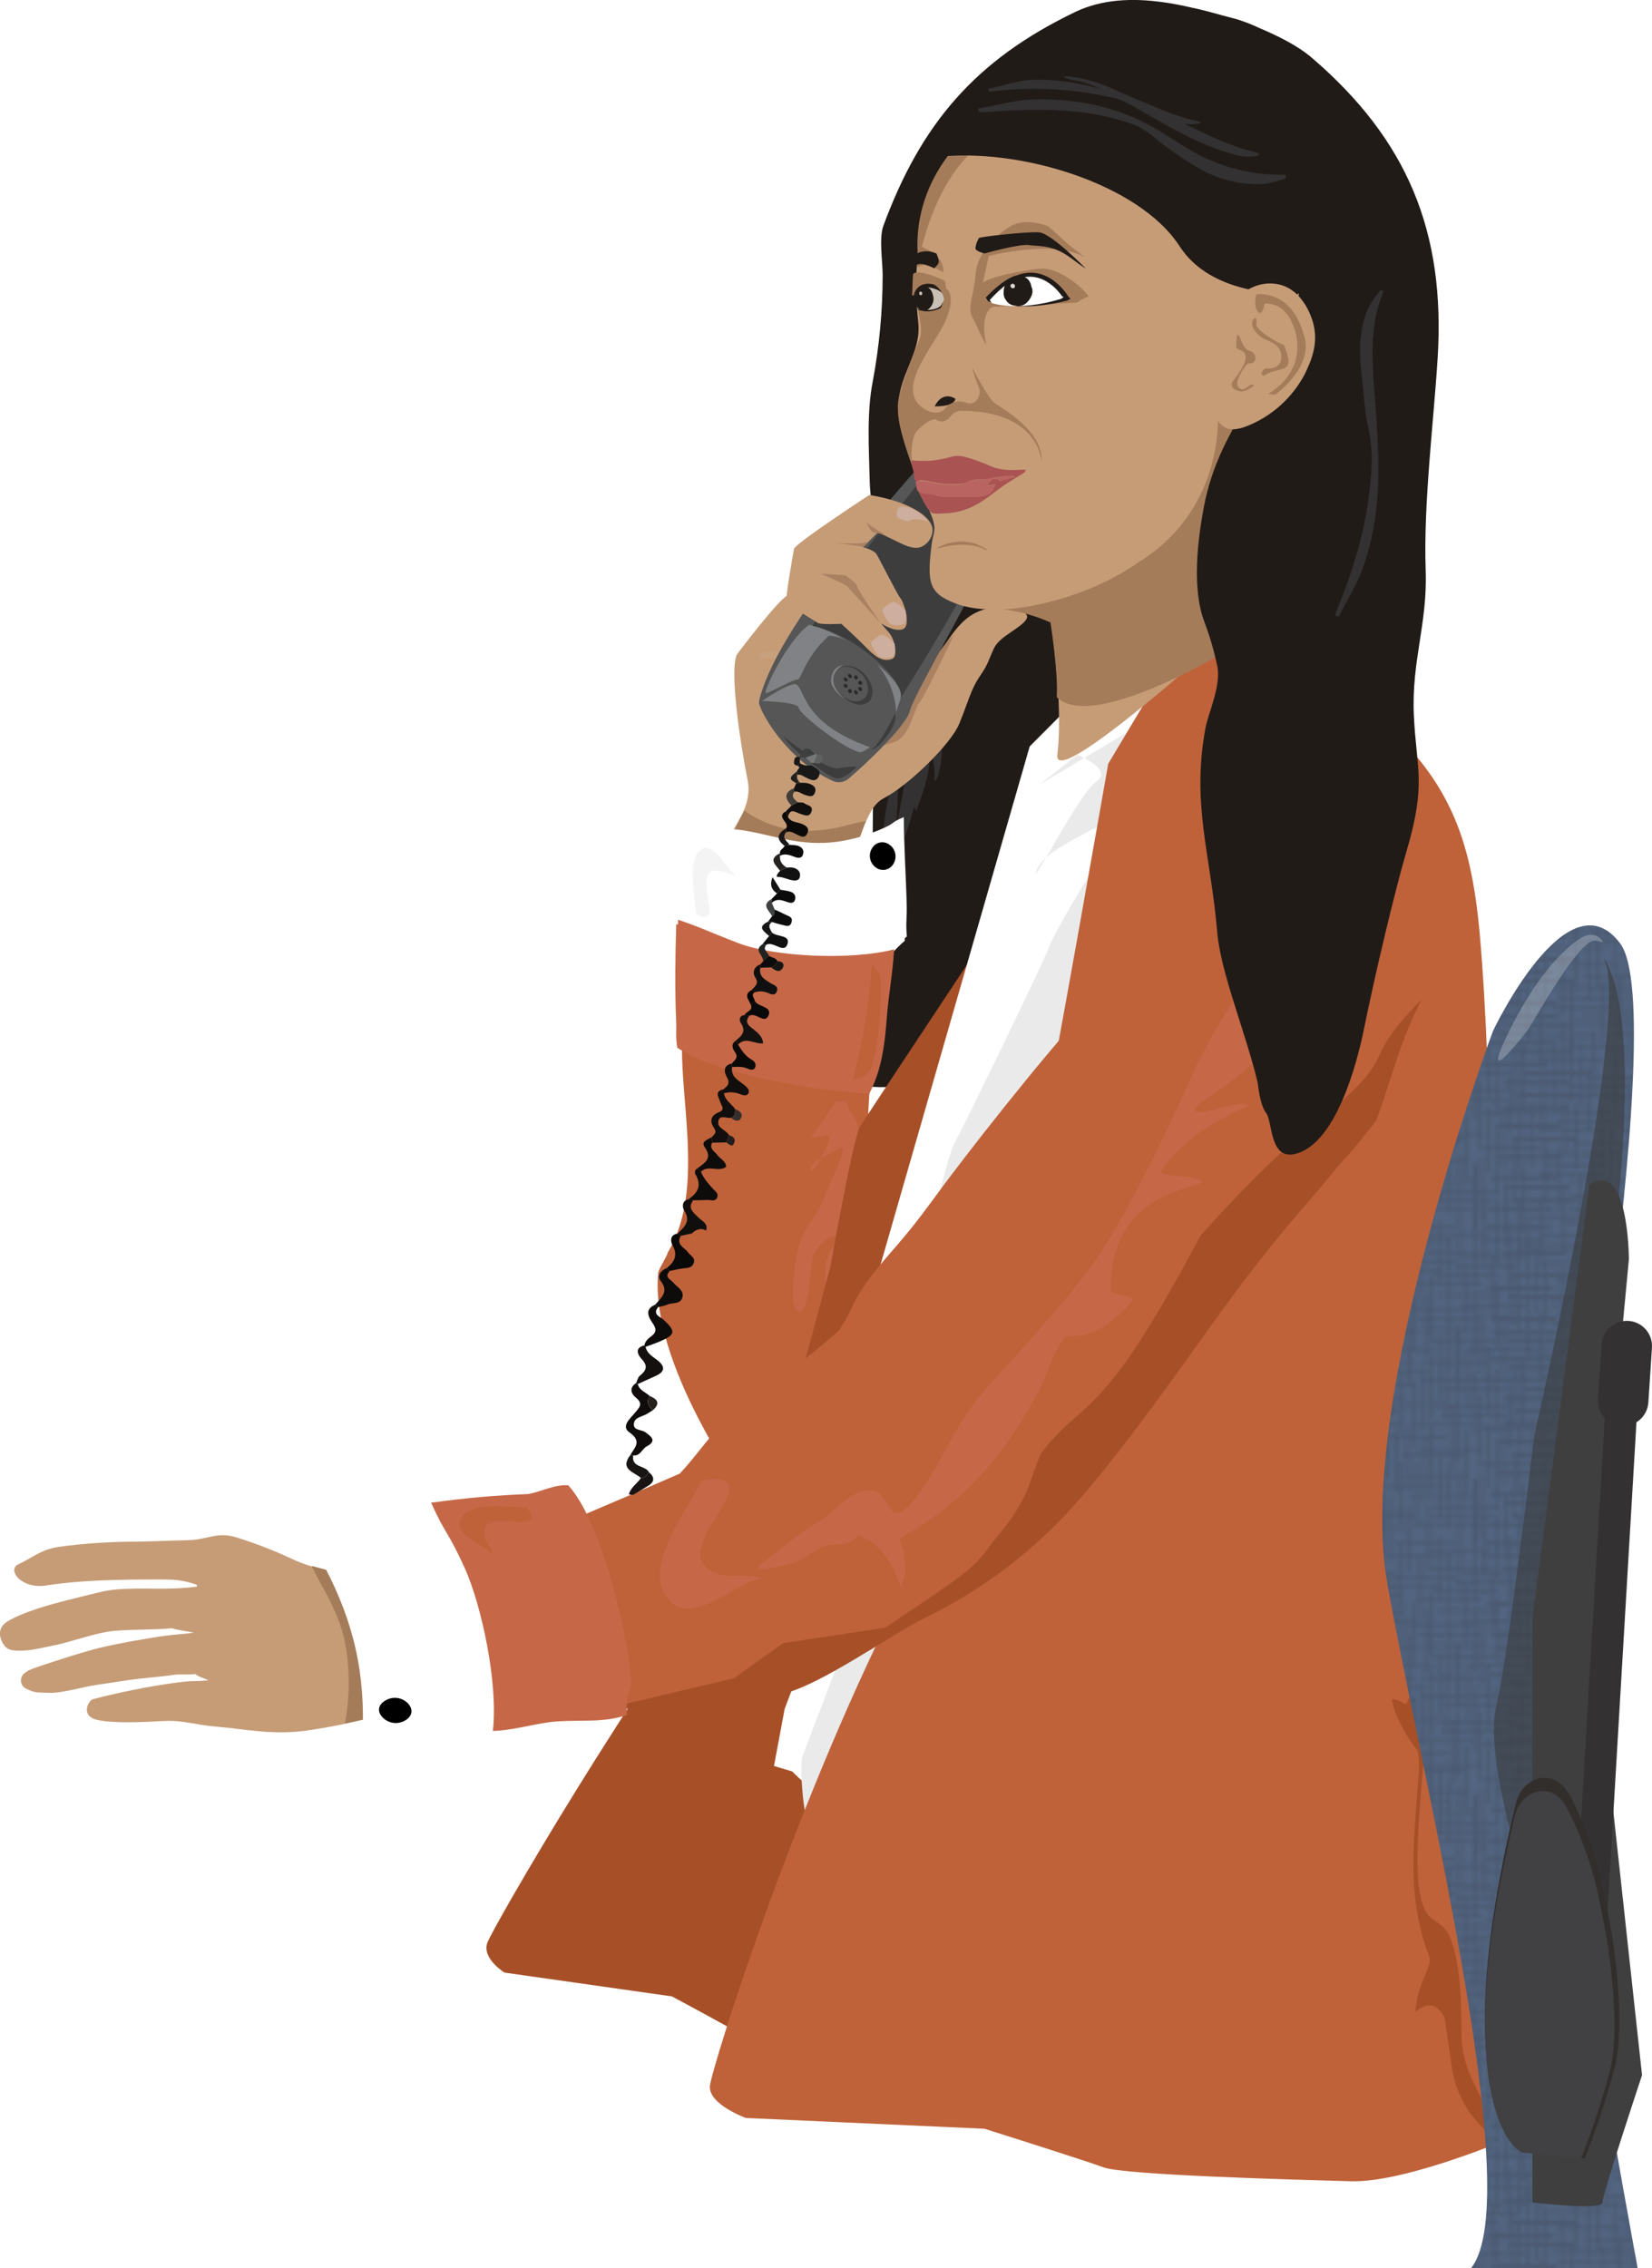 <?xml version="1.0" encoding="utf-8"?>
<!-- Generator: Adobe Illustrator 24.3.0, SVG Export Plug-In . SVG Version: 6.00 Build 0)  -->
<svg version="1.1" id="Layer_1" xmlns="http://www.w3.org/2000/svg" xmlns:xlink="http://www.w3.org/1999/xlink" x="0px" y="0px"
	 viewBox="0 0 376.72 517.04" style="enable-background:new 0 0 376.72 517.04;" xml:space="preserve">
<style type="text/css">
	.st0{fill:none;}
	.st1{fill:none;stroke:#231F20;stroke-width:0.5;}
	.st2{fill:#211B18;}
	.st3{fill:#333131;}
	.st4{fill:#BF623A;}
	.st5{fill:#FFFFFF;}
	.st6{fill:#C66847;}
	.st7{fill:#F4F4F4;}
	.st8{fill:#C69C77;}
	.st9{fill:none;stroke:#C7A17D;stroke-width:1.38;stroke-miterlimit:10;}
	.st10{fill:#AA8161;}
	.st11{fill:#565656;}
	.st12{fill:#808285;}
	.st13{fill:#3D3D3D;}
	.st14{fill:#282828;}
	.st15{fill:#CEAE9F;}
	.st16{fill:#A57C59;}
	.st17{fill:#897559;}
	.st18{fill:none;stroke:#897559;stroke-width:1.079;stroke-miterlimit:10;}
	.st19{fill:#A75028;}
	.st20{fill:#EAEAEA;}
	.st21{fill:#DDD9D4;}
	.st22{fill:#C9BFB5;}
	.st23{fill:#AA5353;}
	.st24{fill:#B96461;}
	.st25{fill:#52647F;}
	.st26{opacity:0.18;fill:url(#SVGID_1_);enable-background:new    ;}
	.st27{opacity:0.59;fill:#3A3C3D;enable-background:new    ;}
	.st28{fill:#3F3F3F;}
	.st29{fill:#333132;}
	.st30{fill:#312E2C;}
	.st31{fill:#414042;}
	.st32{opacity:0.26;fill:#F1F2F2;enable-background:new    ;}
	.st33{fill:#0F0C0B;}
	.st34{fill:#110E0D;}
	.st35{fill:#0E0C0B;}
	.st36{fill:#13100F;}
	.st37{fill:#0B0908;}
	.st38{fill:#110F0D;}
	.st39{fill:#131110;}
	.st40{fill:#101010;}
	.st41{fill:#120F0E;}
	.st42{fill:#0B0A09;}
	.st43{fill:#191919;}
	.st44{fill:#191513;}
	.st45{fill:#100F0E;}
	.st46{fill:#111111;}
	.st47{fill:#0A0909;}
	.st48{fill:#181413;}
	.st49{fill:#121110;}
	.st50{fill:#0B0A0A;}
	.st51{fill:#0C0C0D;}
	.st52{fill:#0A0A0A;}
	.st53{fill:#0B0B0B;}
	.st54{fill:#24211F;}
	.st55{fill:#25201D;}
	.st56{fill:#413D38;}
	.st57{fill:#3E3F3F;}
	.st58{fill:#161617;}
	.st59{fill:#212222;}
	.st60{fill:#191716;}
	.st61{fill:#404141;}
	.st62{fill:#231E1D;}
	.st63{fill:#161616;}
	.st64{fill:#372F2C;}
	.st65{fill:#121212;}
	.st66{fill:#5F6161;}
	.st67{fill:#242221;}
	.st68{fill:#767878;}
	.st69{fill:#181818;}
</style>
<pattern  y="517.04" width="72" height="72" patternUnits="userSpaceOnUse" id="f80b6e0a-b930-439a-8bfe-73a374d" viewBox="12.83 -86.33 72 72" style="overflow:visible;">
	<g>
		<rect x="12.83" y="-86.33" class="st0" width="72" height="72"/>
		<rect x="12.83" y="-86.33" class="st0" width="72" height="72"/>
		<line class="st1" x1="83.16" y1="-86.5" x2="97.83" y2="-86.5"/>
		<line class="st1" x1="11.16" y1="-86.5" x2="25.83" y2="-86.5"/>
		<line class="st1" x1="81.33" y1="-21.33" x2="95.99" y2="-21.33"/>
		<line class="st1" x1="79.66" y1="-28" x2="94.33" y2="-28"/>
		<line class="st1" x1="83.16" y1="-14.5" x2="97.83" y2="-14.5"/>
		<line class="st1" x1="84.16" y1="-45.33" x2="98.83" y2="-45.33"/>
		<line class="st1" x1="88.66" y1="-17.16" x2="73.99" y2="-17.16"/>
		<line class="st1" x1="92.16" y1="-22.66" x2="77.49" y2="-22.66"/>
		<line class="st1" x1="74.33" y1="-30.84" x2="88.99" y2="-30.84"/>
		<line class="st1" x1="77.99" y1="-79.84" x2="92.66" y2="-79.84"/>
		<line class="st1" x1="74.33" y1="-84.51" x2="88.99" y2="-84.51"/>
		<line class="st1" x1="79.66" y1="-82.51" x2="94.33" y2="-82.51"/>
		<line class="st1" x1="74.99" y1="-77.51" x2="89.66" y2="-77.51"/>
		<line class="st1" x1="79.66" y1="-68.84" x2="94.33" y2="-68.84"/>
		<line class="st1" x1="76.33" y1="-73.17" x2="90.99" y2="-73.17"/>
		<line class="st1" x1="89.83" y1="-37.66" x2="75.16" y2="-37.66"/>
		<line class="st1" x1="90.33" y1="-41.16" x2="75.66" y2="-41.16"/>
		<line class="st1" x1="93.33" y1="-43.16" x2="78.66" y2="-43.16"/>
		<line class="st1" x1="78.99" y1="-33" x2="93.66" y2="-33"/>
		<line class="st1" x1="89.49" y1="-47.17" x2="74.83" y2="-47.17"/>
		<line class="st1" x1="93.49" y1="-49.17" x2="78.83" y2="-49.17"/>
		<line class="st1" x1="87.83" y1="-51.5" x2="73.16" y2="-51.5"/>
		<line class="st1" x1="75.99" y1="-65.84" x2="90.66" y2="-65.84"/>
		<line class="st1" x1="77.99" y1="-61.5" x2="92.66" y2="-61.5"/>
		<line class="st1" x1="77.99" y1="-56.17" x2="92.66" y2="-56.17"/>
		<line class="st1" x1="80.66" y1="-58.84" x2="95.33" y2="-58.84"/>
		<line class="st1" x1="82.66" y1="-53.84" x2="97.33" y2="-53.84"/>
		<line class="st1" x1="22.5" y1="-20" x2="22.5" y2="-34.66"/>
		<line class="st1" x1="25" y1="-23" x2="25" y2="-37.67"/>
		<line class="st1" x1="21.33" y1="-32.66" x2="21.33" y2="-47.33"/>
		<line class="st1" x1="28.66" y1="-33" x2="28.66" y2="-47.67"/>
		<line class="st1" x1="19" y1="-26" x2="19" y2="-40.67"/>
		<line class="st1" x1="31" y1="-23" x2="31" y2="-37.67"/>
		<line class="st1" x1="36.5" y1="-23" x2="36.5" y2="-37.67"/>
		<line class="st1" x1="37.83" y1="-26.66" x2="37.83" y2="-41.33"/>
		<line class="st1" x1="34" y1="-17.5" x2="34" y2="-32.16"/>
		<line class="st1" x1="27.5" y1="-19.5" x2="27.5" y2="-34.16"/>
		<line class="st1" x1="14" y1="-25.33" x2="28.66" y2="-25.33"/>
		<line class="st1" x1="9.33" y1="-21.33" x2="24" y2="-21.33"/>
		<line class="st1" x1="7.66" y1="-28" x2="22.33" y2="-28"/>
		<line class="st1" x1="26" y1="-21.66" x2="40.66" y2="-21.66"/>
		<line class="st1" x1="20.83" y1="-23.5" x2="35.5" y2="-23.5"/>
		<line class="st1" x1="24.5" y1="-31.67" x2="39.16" y2="-31.67"/>
		<line class="st1" x1="17.83" y1="-29.16" x2="32.5" y2="-29.16"/>
		<line class="st1" x1="51.33" y1="-24.33" x2="51.33" y2="-39"/>
		<line class="st1" x1="48.83" y1="-27.33" x2="48.83" y2="-42"/>
		<line class="st1" x1="54.83" y1="-30.33" x2="54.83" y2="-45"/>
		<line class="st1" x1="56.16" y1="-37.67" x2="56.16" y2="-52.33"/>
		<line class="st1" x1="57.5" y1="-30.33" x2="57.5" y2="-45"/>
		<line class="st1" x1="42.83" y1="-27.33" x2="42.83" y2="-42"/>
		<line class="st1" x1="32.66" y1="-30.66" x2="32.66" y2="-45.33"/>
		<line class="st1" x1="41.16" y1="-20.83" x2="41.16" y2="-35.5"/>
		<line class="st1" x1="39.5" y1="-17.5" x2="39.5" y2="-32.16"/>
		<line class="st1" x1="46.33" y1="-22.5" x2="46.33" y2="-37.17"/>
		<line class="st1" x1="54.83" y1="-29" x2="40.16" y2="-29"/>
		<line class="st1" x1="46.5" y1="-27" x2="31.83" y2="-27"/>
		<line class="st1" x1="55.33" y1="-32.5" x2="40.66" y2="-32.5"/>
		<line class="st1" x1="49.66" y1="-36.34" x2="35" y2="-36.34"/>
		<line class="st1" x1="58.33" y1="-34.5" x2="43.66" y2="-34.5"/>
		<line class="st1" x1="83.67" y1="-15.5" x2="83.67" y2="-30.16"/>
		<line class="st1" x1="79" y1="-15.5" x2="79" y2="-30.16"/>
		<line class="st1" x1="71.16" y1="-15.5" x2="71.16" y2="-30.16"/>
		<line class="st1" x1="88.66" y1="-17.16" x2="74" y2="-17.16"/>
		<line class="st1" x1="87.16" y1="-19.66" x2="72.5" y2="-19.66"/>
		<line class="st1" x1="83.16" y1="-24.17" x2="68.5" y2="-24.17"/>
		<line class="st1" x1="75.16" y1="-22.84" x2="60.5" y2="-22.84"/>
		<line class="st1" x1="92.16" y1="-22.66" x2="77.5" y2="-22.66"/>
		<line class="st1" x1="54.33" y1="-16.83" x2="54.33" y2="-31.5"/>
		<line class="st1" x1="58.83" y1="-19.83" x2="58.83" y2="-34.5"/>
		<line class="st1" x1="52.83" y1="-22.83" x2="52.83" y2="-37.5"/>
		<line class="st1" x1="65.5" y1="-19.17" x2="65.5" y2="-33.83"/>
		<line class="st1" x1="75" y1="-23.16" x2="75" y2="-37.83"/>
		<line class="st1" x1="67.83" y1="-14.33" x2="67.83" y2="-29"/>
		<line class="st1" x1="62.99" y1="-15.33" x2="62.99" y2="-30"/>
		<line class="st1" x1="52.66" y1="-16.66" x2="67.33" y2="-16.66"/>
		<line class="st1" x1="59.83" y1="-18.5" x2="74.5" y2="-18.5"/>
		<line class="st1" x1="51.5" y1="-20.16" x2="66.16" y2="-20.16"/>
		<line class="st1" x1="52.33" y1="-25" x2="67" y2="-25"/>
		<line class="st1" x1="58" y1="-29.84" x2="72.66" y2="-29.84"/>
		<line class="st1" x1="61.66" y1="-27.84" x2="76.33" y2="-27.84"/>
		<line class="st1" x1="49.33" y1="-27" x2="64" y2="-27"/>
		<line class="st1" x1="44.33" y1="-16" x2="44.33" y2="-30.66"/>
		<line class="st1" x1="42.66" y1="-15.33" x2="42.66" y2="-30"/>
		<line class="st1" x1="36.66" y1="-16" x2="36.66" y2="-30.66"/>
		<line class="st1" x1="14.83" y1="-52.67" x2="14.83" y2="-67.33"/>
		<line class="st1" x1="14.33" y1="-36.17" x2="14.33" y2="-50.83"/>
		<line class="st1" x1="15.5" y1="-24.16" x2="15.5" y2="-38.83"/>
		<line class="st1" x1="13.5" y1="-21.66" x2="13.5" y2="-36.33"/>
		<line class="st1" x1="11.16" y1="-14.5" x2="25.83" y2="-14.5"/>
		<line class="st1" x1="19.5" y1="-16.16" x2="34.16" y2="-16.16"/>
		<line class="st1" x1="14" y1="-18.66" x2="28.66" y2="-18.66"/>
		<line class="st1" x1="36" y1="-19.33" x2="50.66" y2="-19.33"/>
		<line class="st1" x1="31" y1="-18" x2="45.66" y2="-18"/>
		<line class="st1" x1="33" y1="-15.33" x2="47.66" y2="-15.33"/>
		<line class="st1" x1="38.33" y1="-23.66" x2="53" y2="-23.66"/>
		<line class="st1" x1="54.5" y1="-38.5" x2="39.83" y2="-38.5"/>
		<line class="st1" x1="58.5" y1="-40.5" x2="43.83" y2="-40.5"/>
		<line class="st1" x1="52.83" y1="-42.84" x2="38.16" y2="-42.84"/>
		<line class="st1" x1="31" y1="-48.67" x2="31" y2="-63.33"/>
		<line class="st1" x1="34.5" y1="-54.67" x2="34.5" y2="-69.33"/>
		<line class="st1" x1="28.83" y1="-51" x2="14.16" y2="-51"/>
		<line class="st1" x1="39.83" y1="-55" x2="25.16" y2="-55"/>
		<line class="st1" x1="35" y1="-56.83" x2="20.33" y2="-56.83"/>
		<line class="st1" x1="38" y1="-58.83" x2="23.33" y2="-58.83"/>
		<line class="st1" x1="50.83" y1="-39.83" x2="50.83" y2="-54.5"/>
		<line class="st1" x1="52.16" y1="-45.67" x2="52.16" y2="-60.33"/>
		<line class="st1" x1="36" y1="-41.17" x2="36" y2="-55.83"/>
		<line class="st1" x1="39.16" y1="-35.83" x2="39.16" y2="-50.5"/>
		<line class="st1" x1="44.5" y1="-44.17" x2="44.5" y2="-58.83"/>
		<line class="st1" x1="47.5" y1="-38.67" x2="47.5" y2="-53.33"/>
		<line class="st1" x1="45.83" y1="-38.33" x2="45.83" y2="-53"/>
		<line class="st1" x1="41" y1="-40.67" x2="41" y2="-55.33"/>
		<line class="st1" x1="37.66" y1="-54.17" x2="52.33" y2="-54.17"/>
		<line class="st1" x1="40.33" y1="-55.5" x2="55" y2="-55.5"/>
		<line class="st1" x1="43" y1="-52.84" x2="57.66" y2="-52.84"/>
		<line class="st1" x1="43" y1="-47.5" x2="57.66" y2="-47.5"/>
		<line class="st1" x1="45.66" y1="-50.17" x2="60.33" y2="-50.17"/>
		<line class="st1" x1="58.99" y1="-47.5" x2="73.66" y2="-47.5"/>
		<line class="st1" x1="47.66" y1="-45.17" x2="62.33" y2="-45.17"/>
		<line class="st1" x1="74.33" y1="-30.84" x2="88.99" y2="-30.84"/>
		<line class="st1" x1="58.33" y1="-37.84" x2="72.99" y2="-37.84"/>
		<line class="st1" x1="56.33" y1="-35.5" x2="70.99" y2="-35.5"/>
		<line class="st1" x1="29" y1="-51.33" x2="43.66" y2="-51.33"/>
		<line class="st1" x1="29.33" y1="-49.33" x2="44" y2="-49.33"/>
		<line class="st1" x1="43.16" y1="-60.17" x2="28.5" y2="-60.17"/>
		<line class="st1" x1="34.83" y1="-35.17" x2="34.83" y2="-49.83"/>
		<line class="st1" x1="32.66" y1="-31.66" x2="32.66" y2="-46.33"/>
		<line class="st1" x1="23.66" y1="-40.33" x2="38.33" y2="-40.33"/>
		<line class="st1" x1="16.66" y1="-39" x2="31.33" y2="-39"/>
		<line class="st1" x1="18.33" y1="-37" x2="33" y2="-37"/>
		<line class="st1" x1="17" y1="-34.33" x2="31.66" y2="-34.33"/>
		<line class="st1" x1="26.33" y1="-34.33" x2="41" y2="-34.33"/>
		<line class="st1" x1="19.83" y1="-58" x2="19.83" y2="-72.67"/>
		<line class="st1" x1="22.33" y1="-61" x2="22.33" y2="-75.67"/>
		<line class="st1" x1="18.66" y1="-70.67" x2="18.66" y2="-85.33"/>
		<line class="st1" x1="15.66" y1="-68.33" x2="15.66" y2="-83"/>
		<line class="st1" x1="26" y1="-71" x2="26" y2="-85.67"/>
		<line class="st1" x1="28.33" y1="-61" x2="28.33" y2="-75.67"/>
		<line class="st1" x1="37.83" y1="-52.66" x2="37.83" y2="-67.33"/>
		<line class="st1" x1="71.33" y1="-74.33" x2="71.33" y2="-89"/>
		<line class="st1" x1="74.16" y1="-61.67" x2="74.16" y2="-76.33"/>
		<line class="st1" x1="70.83" y1="-78.33" x2="56.16" y2="-78.33"/>
		<line class="st1" x1="75.33" y1="-82.5" x2="60.66" y2="-82.5"/>
		<line class="st1" x1="72.66" y1="-84.5" x2="58" y2="-84.5"/>
		<line class="st1" x1="76.66" y1="-80.83" x2="62" y2="-80.83"/>
		<line class="st1" x1="76.33" y1="-66.83" x2="76.33" y2="-81.5"/>
		<line class="st1" x1="72.83" y1="-72.83" x2="72.83" y2="-87.5"/>
		<line class="st1" x1="61.49" y1="-62.17" x2="61.49" y2="-76.83"/>
		<line class="st1" x1="59.83" y1="-64.83" x2="59.83" y2="-79.5"/>
		<line class="st1" x1="57.83" y1="-70.67" x2="57.83" y2="-85.33"/>
		<line class="st1" x1="79.99" y1="-68.66" x2="79.99" y2="-83.33"/>
		<line class="st1" x1="81.66" y1="-62.66" x2="81.66" y2="-77.33"/>
		<line class="st1" x1="83.99" y1="-60.33" x2="83.99" y2="-75"/>
		<line class="st1" x1="77.99" y1="-79.84" x2="92.66" y2="-79.84"/>
		<line class="st1" x1="74.33" y1="-84.51" x2="88.99" y2="-84.51"/>
		<line class="st1" x1="79.66" y1="-82.51" x2="94.33" y2="-82.51"/>
		<line class="st1" x1="74.99" y1="-77.51" x2="89.66" y2="-77.51"/>
		<line class="st1" x1="71.99" y1="-70.84" x2="86.66" y2="-70.84"/>
		<line class="st1" x1="79.66" y1="-68.84" x2="94.33" y2="-68.84"/>
		<line class="st1" x1="76.33" y1="-73.17" x2="90.99" y2="-73.17"/>
		<line class="st1" x1="78.16" y1="-78.33" x2="78.16" y2="-93"/>
		<line class="st1" x1="82.5" y1="-75.66" x2="82.5" y2="-90.33"/>
		<line class="st1" x1="16.33" y1="-62.67" x2="31" y2="-62.67"/>
		<line class="st1" x1="21" y1="-82" x2="35.66" y2="-82"/>
		<line class="st1" x1="17.83" y1="-65.17" x2="32.5" y2="-65.17"/>
		<line class="st1" x1="21.83" y1="-69.67" x2="36.5" y2="-69.67"/>
		<line class="st1" x1="32.83" y1="-66.67" x2="47.5" y2="-66.67"/>
		<line class="st1" x1="13.66" y1="-66.83" x2="28.33" y2="-66.83"/>
		<line class="st1" x1="30.5" y1="-66.33" x2="30.5" y2="-81"/>
		<line class="st1" x1="45.16" y1="-64" x2="30.5" y2="-64"/>
		<line class="st1" x1="47" y1="-74.34" x2="32.33" y2="-74.34"/>
		<line class="st1" x1="48.66" y1="-76.01" x2="34" y2="-76.01"/>
		<line class="st1" x1="47.17" y1="-71.01" x2="32.5" y2="-71.01"/>
		<line class="st1" x1="51.83" y1="-68.34" x2="37.16" y2="-68.34"/>
		<line class="st1" x1="32.16" y1="-73.17" x2="32.16" y2="-87.83"/>
		<line class="st1" x1="25.33" y1="-52.33" x2="25.33" y2="-67"/>
		<line class="st1" x1="23.66" y1="-47" x2="23.66" y2="-61.67"/>
		<line class="st1" x1="26.66" y1="-44" x2="26.66" y2="-58.67"/>
		<line class="st1" x1="21.33" y1="-45.67" x2="21.33" y2="-60.33"/>
		<line class="st1" x1="17.66" y1="-46.67" x2="17.66" y2="-61.33"/>
		<line class="st1" x1="19.66" y1="-42" x2="19.66" y2="-56.67"/>
		<line class="st1" x1="21" y1="-78.33" x2="35.66" y2="-78.33"/>
		<line class="st1" x1="13.83" y1="-76.67" x2="28.5" y2="-76.67"/>
		<line class="st1" x1="15.66" y1="-75" x2="30.33" y2="-75"/>
		<line class="st1" x1="42.33" y1="-64.33" x2="42.33" y2="-79"/>
		<line class="st1" x1="39.32" y1="-57.33" x2="39.32" y2="-72"/>
		<line class="st1" x1="38.66" y1="-74" x2="38.66" y2="-88.67"/>
		<line class="st1" x1="46" y1="-74.33" x2="46" y2="-89"/>
		<line class="st1" x1="36.33" y1="-67.33" x2="36.33" y2="-82"/>
		<line class="st1" x1="48.33" y1="-64.33" x2="48.33" y2="-79"/>
		<line class="st1" x1="43.83" y1="-73.17" x2="43.83" y2="-87.83"/>
		<line class="st1" x1="40.83" y1="-69.17" x2="40.83" y2="-83.83"/>
		<line class="st1" x1="41" y1="-85.33" x2="55.66" y2="-85.33"/>
		<line class="st1" x1="43" y1="-83" x2="57.66" y2="-83"/>
		<line class="st1" x1="50" y1="-72" x2="50" y2="-86.67"/>
		<line class="st1" x1="45.33" y1="-59.67" x2="45.33" y2="-74.33"/>
		<line class="st1" x1="67.83" y1="-72" x2="67.83" y2="-86.67"/>
		<line class="st1" x1="60.83" y1="-80" x2="60.83" y2="-94.67"/>
		<line class="st1" x1="47" y1="-55" x2="47" y2="-69.67"/>
		<line class="st1" x1="41" y1="-81.67" x2="55.66" y2="-81.67"/>
		<line class="st1" x1="34" y1="-80.33" x2="48.66" y2="-80.33"/>
		<line class="st1" x1="26" y1="-83.67" x2="40.66" y2="-83.67"/>
		<line class="st1" x1="20.66" y1="-85" x2="35.33" y2="-85"/>
		<line class="st1" x1="35.66" y1="-78.33" x2="50.33" y2="-78.33"/>
		<line class="st1" x1="14.33" y1="-72.33" x2="29" y2="-72.33"/>
		<line class="st1" x1="23.66" y1="-72.33" x2="38.33" y2="-72.33"/>
		<line class="st1" x1="29.33" y1="-45.17" x2="44" y2="-45.17"/>
		<line class="st1" x1="20.66" y1="-42.33" x2="35.33" y2="-42.33"/>
		<line class="st1" x1="19.5" y1="-47.67" x2="34.16" y2="-47.67"/>
		<line class="st1" x1="12.16" y1="-45.33" x2="26.83" y2="-45.33"/>
		<line class="st1" x1="60" y1="-31.66" x2="60" y2="-46.33"/>
		<line class="st1" x1="63.66" y1="-41.67" x2="63.66" y2="-56.33"/>
		<line class="st1" x1="65.65" y1="-34.33" x2="65.65" y2="-49"/>
		<line class="st1" x1="71.5" y1="-31.66" x2="71.5" y2="-46.33"/>
		<line class="st1" x1="72.83" y1="-35.33" x2="72.83" y2="-50"/>
		<line class="st1" x1="69" y1="-26.16" x2="69" y2="-40.83"/>
		<line class="st1" x1="61.5" y1="-28.16" x2="61.5" y2="-42.83"/>
		<line class="st1" x1="59.5" y1="-40.34" x2="74.16" y2="-40.34"/>
		<line class="st1" x1="53.16" y1="-62.67" x2="53.16" y2="-77.33"/>
		<line class="st1" x1="54.5" y1="-70" x2="54.5" y2="-84.67"/>
		<line class="st1" x1="51.17" y1="-59.67" x2="51.17" y2="-74.33"/>
		<line class="st1" x1="55.83" y1="-62.67" x2="55.83" y2="-77.33"/>
		<line class="st1" x1="77.83" y1="-36" x2="77.83" y2="-50.67"/>
		<line class="st1" x1="67.66" y1="-39.33" x2="67.66" y2="-54"/>
		<line class="st1" x1="76.16" y1="-29.5" x2="76.16" y2="-44.17"/>
		<line class="st1" x1="79.83" y1="-24.83" x2="79.83" y2="-39.5"/>
		<line class="st1" x1="81.34" y1="-27" x2="81.34" y2="-41.66"/>
		<line class="st1" x1="83.33" y1="-31.83" x2="83.33" y2="-46.5"/>
		<line class="st1" x1="89.83" y1="-37.66" x2="75.16" y2="-37.66"/>
		<line class="st1" x1="82.83" y1="-34.66" x2="68.16" y2="-34.66"/>
		<line class="st1" x1="77.16" y1="-32.33" x2="62.5" y2="-32.33"/>
		<line class="st1" x1="81.5" y1="-26" x2="66.83" y2="-26"/>
		<line class="st1" x1="90.33" y1="-41.16" x2="75.66" y2="-41.16"/>
		<line class="st1" x1="84.66" y1="-45" x2="70" y2="-45"/>
		<line class="st1" x1="93.33" y1="-43.16" x2="78.66" y2="-43.16"/>
		<line class="st1" x1="54.66" y1="-49.17" x2="54.66" y2="-63.83"/>
		<line class="st1" x1="57.16" y1="-52.17" x2="57.16" y2="-66.83"/>
		<line class="st1" x1="72.5" y1="-55.17" x2="72.5" y2="-69.83"/>
		<line class="st1" x1="59.66" y1="-48.67" x2="59.66" y2="-63.33"/>
		<line class="st1" x1="50.66" y1="-57.33" x2="65.33" y2="-57.33"/>
		<line class="st1" x1="56.33" y1="-62.17" x2="71" y2="-62.17"/>
		<line class="st1" x1="79" y1="-33" x2="93.66" y2="-33"/>
		<line class="st1" x1="89.5" y1="-47.17" x2="74.83" y2="-47.17"/>
		<line class="st1" x1="93.5" y1="-49.17" x2="78.83" y2="-49.17"/>
		<line class="st1" x1="87.83" y1="-51.5" x2="73.16" y2="-51.5"/>
		<line class="st1" x1="66" y1="-57.33" x2="66" y2="-72"/>
		<line class="st1" x1="69.5" y1="-63.33" x2="69.5" y2="-78"/>
		<line class="st1" x1="65.5" y1="-71" x2="65.5" y2="-85.66"/>
		<line class="st1" x1="63.16" y1="-68.67" x2="63.16" y2="-83.33"/>
		<line class="st1" x1="73" y1="-67.5" x2="58.33" y2="-67.5"/>
		<line class="st1" x1="65" y1="-64.83" x2="50.33" y2="-64.83"/>
		<line class="st1" x1="54.66" y1="-61.83" x2="40" y2="-61.83"/>
		<line class="st1" x1="64.83" y1="-46.17" x2="64.83" y2="-60.83"/>
		<line class="st1" x1="51.83" y1="-78" x2="51.83" y2="-92.67"/>
		<line class="st1" x1="77.83" y1="-61.17" x2="77.83" y2="-75.83"/>
		<line class="st1" x1="70.99" y1="-49.83" x2="70.99" y2="-64.5"/>
		<line class="st1" x1="74.16" y1="-44.5" x2="74.16" y2="-59.16"/>
		<line class="st1" x1="67.49" y1="-55.83" x2="67.49" y2="-70.5"/>
		<line class="st1" x1="79.49" y1="-52.83" x2="79.49" y2="-67.5"/>
		<line class="st1" x1="82.49" y1="-47.33" x2="82.49" y2="-62"/>
		<line class="st1" x1="80.83" y1="-47" x2="80.83" y2="-61.67"/>
		<line class="st1" x1="75.99" y1="-49.33" x2="75.99" y2="-64"/>
		<line class="st1" x1="72.66" y1="-62.84" x2="87.33" y2="-62.84"/>
		<line class="st1" x1="76" y1="-65.84" x2="90.66" y2="-65.84"/>
		<line class="st1" x1="77.99" y1="-61.5" x2="92.66" y2="-61.5"/>
		<line class="st1" x1="77.99" y1="-56.17" x2="92.66" y2="-56.17"/>
		<line class="st1" x1="80.66" y1="-58.84" x2="95.33" y2="-58.84"/>
		<line class="st1" x1="82.66" y1="-53.84" x2="97.33" y2="-53.84"/>
		<line class="st1" x1="51" y1="-76.17" x2="65.66" y2="-76.17"/>
		<line class="st1" x1="55.33" y1="-73.51" x2="69.99" y2="-73.51"/>
		<line class="st1" x1="54.66" y1="-68.84" x2="69.33" y2="-68.84"/>
		<line class="st1" x1="39" y1="-58.84" x2="53.66" y2="-58.84"/>
		<line class="st1" x1="63.99" y1="-60" x2="78.66" y2="-60"/>
		<line class="st1" x1="64.33" y1="-58" x2="78.99" y2="-58"/>
		<line class="st1" x1="69.83" y1="-43.83" x2="69.83" y2="-58.5"/>
		<line class="st1" x1="67.66" y1="-40.33" x2="67.66" y2="-55"/>
		<line class="st1" x1="61.33" y1="-46" x2="61.33" y2="-60.67"/>
		<line class="st1" x1="58.66" y1="-51.67" x2="73.33" y2="-51.67"/>
		<line class="st1" x1="61.33" y1="-43" x2="76" y2="-43"/>
		<line class="st1" x1="64.33" y1="-53.84" x2="79" y2="-53.84"/>
		<line class="st1" x1="81.33" y1="-21.33" x2="96" y2="-21.33"/>
		<line class="st1" x1="79.66" y1="-28" x2="94.33" y2="-28"/>
		<line class="st1" x1="16.66" y1="-17.16" x2="2" y2="-17.16"/>
		<line class="st1" x1="20.16" y1="-22.66" x2="5.5" y2="-22.66"/>
		<line class="st1" x1="2.33" y1="-30.84" x2="16.99" y2="-30.84"/>
		<line class="st1" x1="6" y1="-79.84" x2="20.66" y2="-79.84"/>
		<line class="st1" x1="2.33" y1="-84.51" x2="17" y2="-84.51"/>
		<line class="st1" x1="7.66" y1="-82.51" x2="22.33" y2="-82.51"/>
		<line class="st1" x1="3" y1="-77.51" x2="17.66" y2="-77.51"/>
		<line class="st1" x1="7.66" y1="-68.84" x2="22.33" y2="-68.84"/>
		<line class="st1" x1="4.33" y1="-73.17" x2="19" y2="-73.17"/>
		<line class="st1" x1="17.83" y1="-37.66" x2="3.16" y2="-37.66"/>
		<line class="st1" x1="18.33" y1="-41.16" x2="3.66" y2="-41.16"/>
		<line class="st1" x1="21.33" y1="-43.16" x2="6.66" y2="-43.16"/>
		<line class="st1" x1="7" y1="-33" x2="21.66" y2="-33"/>
		<line class="st1" x1="17.5" y1="-47.17" x2="2.83" y2="-47.17"/>
		<line class="st1" x1="21.5" y1="-49.17" x2="6.83" y2="-49.17"/>
		<line class="st1" x1="15.83" y1="-51.5" x2="1.16" y2="-51.5"/>
		<line class="st1" x1="4" y1="-65.84" x2="18.66" y2="-65.84"/>
		<line class="st1" x1="6" y1="-61.5" x2="20.66" y2="-61.5"/>
		<line class="st1" x1="6" y1="-56.17" x2="20.66" y2="-56.17"/>
		<line class="st1" x1="8.66" y1="-58.84" x2="23.33" y2="-58.84"/>
		<line class="st1" x1="10.66" y1="-53.84" x2="25.33" y2="-53.84"/>
		<line class="st1" x1="25.83" y1="-79.17" x2="25.83" y2="-93.83"/>
		<line class="st1" x1="23.16" y1="-76.83" x2="23.16" y2="-91.5"/>
		<line class="st1" x1="76.16" y1="-82.67" x2="76.16" y2="-97.33"/>
		<line class="st1" x1="73.66" y1="-82" x2="73.66" y2="-96.67"/>
		<line class="st1" x1="50.33" y1="-82.67" x2="50.33" y2="-97.33"/>
		<line class="st1" x1="81.5" y1="-82.67" x2="81.5" y2="-97.33"/>
		<line class="st1" x1="56" y1="-80.83" x2="56" y2="-95.5"/>
		<line class="st1" x1="29.66" y1="-82" x2="29.66" y2="-96.67"/>
		<line class="st1" x1="14.66" y1="-81.83" x2="14.66" y2="-96.5"/>
		<line class="st1" x1="19.66" y1="-79.83" x2="19.66" y2="-94.5"/>
		<line class="st1" x1="47.66" y1="-82.67" x2="47.66" y2="-97.33"/>
		<line class="st1" x1="71.33" y1="-74.33" x2="71.33" y2="-89"/>
		<line class="st1" x1="46" y1="-74.33" x2="46" y2="-89"/>
		<line class="st1" x1="16.66" y1="-17.16" x2="2" y2="-17.16"/>
		<line class="st1" x1="15.16" y1="-19.66" x2="0.5" y2="-19.66"/>
		<line class="st1" x1="20.16" y1="-22.66" x2="5.5" y2="-22.66"/>
		<line class="st1" x1="2.33" y1="-30.84" x2="17" y2="-30.84"/>
		<line class="st1" x1="6" y1="-79.84" x2="20.66" y2="-79.84"/>
		<line class="st1" x1="2.33" y1="-84.51" x2="17" y2="-84.51"/>
		<line class="st1" x1="7.66" y1="-82.51" x2="22.33" y2="-82.51"/>
		<line class="st1" x1="3" y1="-77.51" x2="17.66" y2="-77.51"/>
		<line class="st1" x1="0" y1="-70.84" x2="14.66" y2="-70.84"/>
		<line class="st1" x1="7.66" y1="-68.84" x2="22.33" y2="-68.84"/>
		<line class="st1" x1="4.33" y1="-73.17" x2="19" y2="-73.17"/>
		<line class="st1" x1="17.83" y1="-37.66" x2="3.16" y2="-37.66"/>
		<line class="st1" x1="18.33" y1="-41.16" x2="3.66" y2="-41.16"/>
		<line class="st1" x1="21.33" y1="-43.16" x2="6.66" y2="-43.16"/>
		<line class="st1" x1="7" y1="-33" x2="21.66" y2="-33"/>
		<line class="st1" x1="17.5" y1="-47.17" x2="2.83" y2="-47.17"/>
		<line class="st1" x1="21.5" y1="-49.17" x2="6.83" y2="-49.17"/>
		<line class="st1" x1="15.83" y1="-51.5" x2="1.16" y2="-51.5"/>
		<line class="st1" x1="0.66" y1="-62.84" x2="15.33" y2="-62.84"/>
		<line class="st1" x1="4" y1="-65.84" x2="18.66" y2="-65.84"/>
		<line class="st1" x1="6" y1="-61.5" x2="20.66" y2="-61.5"/>
		<line class="st1" x1="6" y1="-56.17" x2="20.66" y2="-56.17"/>
		<line class="st1" x1="8.66" y1="-58.84" x2="23.33" y2="-58.84"/>
		<line class="st1" x1="10.66" y1="-53.84" x2="25.33" y2="-53.84"/>
		<line class="st1" x1="9.33" y1="-21.33" x2="24" y2="-21.33"/>
		<line class="st1" x1="7.66" y1="-28" x2="22.33" y2="-28"/>
		<line class="st1" x1="71.33" y1="-2.33" x2="71.33" y2="-17"/>
		<line class="st1" x1="72.83" y1="-0.83" x2="72.83" y2="-15.5"/>
		<line class="st1" x1="78.16" y1="-6.33" x2="78.16" y2="-21"/>
		<line class="st1" x1="82.5" y1="-3.66" x2="82.5" y2="-18.33"/>
		<line class="st1" x1="32.16" y1="-1.16" x2="32.16" y2="-15.83"/>
		<line class="st1" x1="38.66" y1="-2" x2="38.66" y2="-16.66"/>
		<line class="st1" x1="46" y1="-2.33" x2="46" y2="-17"/>
		<line class="st1" x1="43.83" y1="-1.16" x2="43.83" y2="-15.83"/>
		<line class="st1" x1="50" y1="0" x2="50" y2="-14.66"/>
		<line class="st1" x1="67.83" y1="0" x2="67.83" y2="-14.66"/>
		<line class="st1" x1="60.83" y1="-8" x2="60.83" y2="-22.66"/>
		<line class="st1" x1="51.83" y1="-6" x2="51.83" y2="-20.66"/>
		<line class="st1" x1="25.83" y1="-7.16" x2="25.83" y2="-21.83"/>
		<line class="st1" x1="23.16" y1="-4.83" x2="23.16" y2="-19.5"/>
		<line class="st1" x1="76.16" y1="-10.66" x2="76.16" y2="-25.33"/>
		<line class="st1" x1="73.66" y1="-10" x2="73.66" y2="-24.66"/>
		<line class="st1" x1="50.33" y1="-10.66" x2="50.33" y2="-25.33"/>
		<line class="st1" x1="81.5" y1="-10.66" x2="81.5" y2="-25.33"/>
		<line class="st1" x1="56" y1="-8.83" x2="56" y2="-23.5"/>
		<line class="st1" x1="29.66" y1="-10" x2="29.66" y2="-24.66"/>
		<line class="st1" x1="14.66" y1="-9.83" x2="14.66" y2="-24.5"/>
		<line class="st1" x1="19.66" y1="-7.83" x2="19.66" y2="-22.5"/>
		<line class="st1" x1="47.66" y1="-10.66" x2="47.66" y2="-25.33"/>
		<line class="st1" x1="71.33" y1="-2.33" x2="71.33" y2="-17"/>
		<line class="st1" x1="46" y1="-2.33" x2="46" y2="-17"/>
	</g>
</pattern>
<g>
	<g id="a296b7d7-a611-46c7-997e-9232e532fdab">
		<path class="st2" d="M285.31,5.64c-12.51-4-27.91-8.77-40.15-2.9c-22.85,11-35.16,25.57-43.71,48.71c-1.05,2.83-0.17,8-0.17,11.36
			c-0.01,8.09-0.77,16.15-2.25,24.1c-1.44,7.23-0.85,15.88-0.72,22.14c0.22,11.38,4.78,25.22,5.75,34.3
			c1.36,12.9-3.68,16.86-4.51,28.5c-1.32,18.45,0.77,38.52-3.36,57.28c-1.13,5.09-9,17.15,1.11,18.45
			c16.86,2.16,21-9.79,24.74-25.93c0.75-3.22,4.55-11.62,11.53-15.08c8.42-4.18,20.84-17,23.88-27.44c2.08-7.12,0.36-13.94,1-20.58
			c0.64-6.64,6.06-8.11,6-15c-0.28-20-14.7-29.53-25.21-46.72c-6-9.79-18.5-33.67-10.6-45.95c9.49-14.76,29.21-20.3,45.55-23.92
			c4.92-1.09,9.51,3,13.37,5.41"/>
		<path class="st3" d="M248.6,19.05c3.49-0.76,7.08-0.9,10.62-0.4c0.91,0.15,1.8,0.39,2.65,0.73c0.68,0.24,0.37,0,0.14,0.31
			s-0.73,0.24-1.12,0.4c-2.68,1.12-5.45,2.07-8.11,3.34c-1.58,0.8-2.95,1.96-4,3.38c-0.35,0.43-0.47,1-0.83,1.51
			c1.6-1,1.69-1.55,3.79-2.29c2.52-1,5.09-1.86,7.7-2.58c5.17-1.21,10.55-1.24,15.73-0.07c1.13,0.28,2.28,0.51,3.44,0.67
			c0.11,0,0.19-0.23,0.08-0.29c-3.37-1.69-6.78-3.28-10.18-4.9c2.02,0,4.04,0.24,6,0.74c-2.81-2.08-5.96-3.63-9.32-4.59
			c0.76,0.1,2.29,0.22,2.87,0.29s0.32-0.14,0.25-0.17c-1.33-0.59-2.67-1-4-1.56v-0.11c1.46,0,2.92,0.1,4.38,0.16
			c-2.22-0.69-4.41-1.53-6.68-2c-3.39-0.75-6.88-0.99-10.34-0.73c-0.36,0.06-0.71,0.15-1.06,0.27c-0.27,0.07-0.15,0.21-0.07,0.22
			c1.31,0.11,2.6,0.45,3.8,1c0.07,0,0.11,0.23,0,0.24c-2.1,0.32-4.26,0.52-6.32,0.81c1.54,0.1,4.14,0.45,5.45,0.6
			c1.15,0.23,2.28,0.57,3.38,1c0.63,0.15,1.08,0.45,0.9,0.5c-2.41,0.57-5.06,0.48-7.54,1.08c-5.26,1.29-10.29,3.41-14.88,6.29
			c-0.86,0.57-1.66,1.24-2.36,2c-0.52,0.56-0.33,0.48,0.24,0.3s1.41-0.7,2.19-1.06C239.64,22.05,244.06,20.35,248.6,19.05z"/>
		<path class="st3" d="M213.69,164.47c1.31,3.88,1.43,8.06,0.33,12c-0.14,0.47-0.32,0.92-0.55,1.35c-0.16,0.34-0.35,0.16-0.35,0
			c0.04-2.4-0.26-4.79-0.89-7.1c0-0.12-0.28-0.15-0.27,0c0.37,5.1-1.31,9.5-3.08,14.21c-0.12-0.36-0.24-0.73-0.35-1.09
			c-0.67,2.1-1.26,4.33-2,6.37c-2.08,5.26-3.45,10.78-4.07,16.4c0,0.11-0.44-1-0.48-0.1s-0.12,2.6-0.06,3.64
			c-1.91-12.04-1-24.37,2.65-36c0.31,4.49,0.23,9-0.23,13.48c0,0.11,0.22,0.15,0.24,0c0.77-3.91,1.89-9.21,2-12.86
			c0.17-4.91-0.67-8.6-1-13.12c-0.02-0.71,0.04-1.42,0.17-2.12c0.09-0.74,0.24-1.16,0.34-1.84c1,2.19,2,4.35,2.94,6.59
			c0.2-4,0.21-7.56,2.08-11.17C211.01,157.34,212.36,160.56,213.69,164.47z"/>
		<path class="st3" d="M233.78,199.03c2.02-3.64,4.36-7.1,7-10.32c3.07-3.96,5.38-8.45,6.82-13.25c1.29-4.46,1-8.05,1.54-12.21
			c0.27-2,0-3.34,0.29-5.15c0.13-0.6,0.39-1.16,0.77-1.65c0.27-0.43,0.52-0.21,0.6,0c0.64,1.6,1,3.21,1.45,4.83
			c0.42-1.31,0.78-2.66,1.21-4c0.05-0.15,0.23,0.1,0.23,0.17c-0.23,5.79,0.7,10.76-0.95,16.6c-2.35,8.35-7.13,15.82-13.73,21.46
			c-2.61,2.15-4.86,4.69-6.66,7.55c-0.07,0.11-0.34,0-0.29-0.12C232.54,201.71,233.18,200.15,233.78,199.03z"/>
		<path class="st3" d="M224.78,107.69c0.76-0.8,1.62-0.86,2-2.41c1.05-5.21,1.16-10.56,0.33-15.81c-0.65-4.95-1.68-9.84-3.1-14.62
			c-1.25-3.71-3.18-9.51-3.47-11.91c-1.08-8.85-0.5-12.57,3.69-19.46c0.24-0.4,0.49-0.34,0.49-0.79s-0.47-0.53-0.57-1
			c-1.58,2-3.42,0.87-4.64,3.72c-2.87,6.71-1.53,12.13,0.43,20.21c0.93,3.83,3.33,11.9,4.18,16.78c1.49,8.19,1.41,16.59-0.23,24.75
			C224.53,106.96,224.02,108.48,224.78,107.69z"/>
		<path class="st4" d="M150.1,290.15c0.09-0.86,2-3.7,2.18-4.63c7.93-13.11,3.31-32.13,3.24-46s3.78-25,4.38-38.56
			c-0.35-5,8-4.55,11.58-2.16c3.58,2.39,27.21-2.23,27.25-2c2.65,20-1.29,55.87-1.41,73.72c-0.21,14.37,0.6,28.74,2.42,43
			c1.49,11,0.27,5.53-0.62,13.45c-4.11,4.31-8.31,9.75-12.23,14.51c0,0-14.33,4.91-17.11-0.71
			C169.78,340.74,148.07,310.8,150.1,290.15z"/>
		<path class="st5" d="M155.43,206.01c0-4.32,0.37-10.24,0.43-14.87c0.94-0.21,1.78-0.22,2.78-0.37c13.95-3.88,22.07,7.4,41.23-0.52
			c4.31-1.78,2.41-1.62,5.77-3c0,5.51,0.53,14.76,0.65,19.29c0.12,4.53-0.26,4.4,0.05,7.9c-5.67,4.88-4.27,6.76-11.85,12.28
			c-7.58,5.52-23.69,7.24-33.27,0c-1.47-3.26-3-7.2-4.11-10.45C155.86,213,155.29,209.51,155.43,206.01z"/>
		<path class="st6" d="M154.2,211.15c0-0.53-0.06-0.53,0.31-0.4c6.14,2.16,5.49,2.16,13.45,5.25s25.5,4,35.5,1.41
			c-0.28,5.18-1.31,10.67-1.67,15.66c-0.42,5.68-1.16,11.62-3.6,16.34c-4.7-0.27,3.12,0.18-4.54-0.45s-29.77-3.83-39.2-10.12
			c-0.44-2.72-0.13-3.5-0.28-6.57C153.89,225.85,153.98,217.68,154.2,211.15z"/>
		<path class="st4" d="M194.01,247.15c2.34-8.75,3.83-17.7,4.45-26.74c1.18,2.85,2,1.38,2,5.79s-0.4,13.09-2.35,18.58
			C197.23,246.21,195.69,247.1,194.01,247.15z"/>
		<path class="st7" d="M167.4,200.55c-2-1.22-5.26-8.17-8.19-5.77s-1.11,10.84-0.92,14.54c0.93,0.47,2.67,1.51,3-0.33
			s-1.82-8.3,0.36-9.25C163.83,198.79,165.48,200.33,167.4,200.55z"/>
		<path d="M198.44,194.29c0.76-1.29,2.43-1.71,3.71-0.95c0.12,0.07,0.23,0.15,0.34,0.24c1.38,1.02,1.74,2.93,0.81,4.38
			c-0.76,1.29-2.42,1.72-3.71,0.95c-0.12-0.07-0.24-0.15-0.35-0.24C197.87,197.65,197.52,195.73,198.44,194.29z"/>
		<path class="st6" d="M190.68,250.98c1.32,1,1.77-1.35,2.64,1.21s2.09,1.82,2.53,6.19s-0.38,1.16-0.58,10.78s-2.1,37.64-3.7,51
			c-0.26,2.21-3.46,6.95-3.84,8.28c-1.61,5.54-4.62,6.49-7.21,11c-0.54,0.93-2.63-3.21-1.47-5.46s4.37-7.27,6.4-10.17
			c1.09-1.8,1.75-3.82,1.94-5.91c0.28-3.81,1.7-8.77,1.92-12.39c0.33-5.34-1.41-12-1.05-16.42s1.87-4.22,3.32-7.5
			c-2.77-0.2-4.55,2.07-6.17,4.5c-0.6,1.67-0.86,13.87-3.35,12.79s-0.68-12.26,0.27-15.4s4.21-7,5.42-10s3.22-7.36,4.05-9.59
			s0.45-2.71-0.86-1.89s-6.35,2.88-6.1,4.61s4.17-5.66,4.32-6.91s-1.22-1-2.14-0.66s-1.33,0.12-2.15,0.38
			C186.83,256.58,188.78,253.91,190.68,250.98z"/>
		<path class="st8" d="M212.43,151.62c2.64-3.71,5.36-9.23,9.35-11.55c5.79-3.37,13.51-1.13,12.32,1s-6.08,3.88-7.42,6.68
			s-1.16,3.38-3.22,6.37s-2.71,6-4.71,10.85s-11.77,14.19-17.22,17c-2.53,1.3-3.58,4.33-4.59,6.51c-1.18,2.52-2,4.79-2.9,7.34
			c-2,2.41-3.79,4.73-6,7.23c-4.38-0.47-14.82,2.14-17.9-0.25c-3.08-2.39-3.51-7-4.49-9.47s6.32-8.12,4.85-15.4
			s-4.24-24.71-2.48-28.71c0,0,10.09-13.45,11.85-13.61s21.45,0.32,21.45,0.32L212.43,151.62z"/>
		<path class="st9" d="M204.96,150.15c0,0-17.68,10.56-18.95,22.47"/>
		<path class="st9" d="M205.21,142.49c0,0-18.09,15.62-26.67,17"/>
		<path class="st9" d="M197.75,137.15c0,0-10.71,11.71-16.64,11.83s-6.94,0.32-7.85,0.86"/>
		<path class="st10" d="M198.61,170.8l5.17-1.59c3.84-1.16,4.67-7.83,5.84-9c1.17-1.17,7.83-15.33,7.83-15.33
			C215.12,146.05,198.61,170.8,198.61,170.8z"/>
		<path class="st11" d="M216.44,98.7c-5.67,6.13-36.24,39.71-42.5,58.25c-0.25,0.72-1,2.77-0.82,3.5
			c1.07,3.56,7.13,13.15,16.67,17.51c1.25,0.63,2.77,0.42,3.8-0.53c4.11-3.44,13.18-12.19,13.91-15.41c0.92-4,17.53-31.76,20-39.81
			s9.09-27.46-0.55-26l-8.34,1.29C217.77,97.64,217.01,98.07,216.44,98.7z"/>
		<path class="st12" d="M173.75,159.81c0,0,6.75-4.7,8-3.7c1.88,1.54,1.56,8.91,16.67,14.24l-1.7,1c-1.78,1.28-14.51-8.46-14.58-10
			C182.04,160,173.75,159.81,173.75,159.81z"/>
		<path class="st12" d="M200.09,151.52c0,0,6.23,4.72,5.27,7.77l-1,3.05C204.15,158.36,202.65,154.57,200.09,151.52z"/>
		<path class="st13" d="M214.76,103.54c0,0-26.87,33.06-28.62,37.61l-1,1.77c9.1,0.73,22,13,20.16,16.21
			c-2.23,3.81,23-35.87,23.22-44.13c0,0,2.94-8.23,2.33-13.21c-0.03-0.28-0.08-0.56-0.14-0.83c-1.1-4.83-12.45-1.47-12.45-1.47
			L214.76,103.54z"/>
		
			<ellipse transform="matrix(0.742 -0.67 0.67 0.742 -54.48 170.793)" class="st13" cx="194.76" cy="156.21" rx="3.52" ry="5.05"/>
		
			<ellipse transform="matrix(0.742 -0.67 0.67 0.742 -54.444 170.321)" class="st11" cx="194.17" cy="155.93" rx="3.27" ry="4.44"/>
		
			<ellipse transform="matrix(0.79 -0.614 0.614 0.79 -56.019 151.948)" class="st13" cx="193.64" cy="157.69" rx="0.39" ry="0.49"/>
		
			<ellipse transform="matrix(0.79 -0.614 0.614 0.79 -53.681 152.149)" class="st13" cx="195.1" cy="154.38" rx="0.39" ry="0.49"/>
		
			<ellipse transform="matrix(0.79 -0.614 0.614 0.79 -54.507 150.766)" class="st13" cx="192.61" cy="154.87" rx="0.39" ry="0.49"/>
		
			<ellipse transform="matrix(0.79 -0.614 0.614 0.79 -55.163 153.399)" class="st13" cx="196.12" cy="157.14" rx="0.39" ry="0.49"/>
		
			<ellipse transform="matrix(0.79 -0.614 0.614 0.79 -55.438 151.078)" class="st13" cx="192.6" cy="156.39" rx="0.39" ry="0.49"/>
		
			<ellipse transform="matrix(0.79 -0.614 0.614 0.79 -54.25 153.093)" class="st13" cx="196.13" cy="155.66" rx="0.39" ry="0.49"/>
		
			<ellipse transform="matrix(0.79 -0.614 0.614 0.79 -53.789 151.179)" class="st13" cx="193.63" cy="154.05" rx="0.39" ry="0.49"/>
		
			<ellipse transform="matrix(0.79 -0.614 0.614 0.79 -55.907 152.91)" class="st13" cx="195.1" cy="158.01" rx="0.39" ry="0.49"/>
		
			<ellipse transform="matrix(0.79 -0.614 0.614 0.79 -55.911 151.961)" class="st14" cx="193.71" cy="157.54" rx="0.35" ry="0.44"/>
		
			<ellipse transform="matrix(0.79 -0.614 0.614 0.79 -53.789 152.136)" class="st14" cx="195.03" cy="154.53" rx="0.35" ry="0.44"/>
		
			<ellipse transform="matrix(0.79 -0.614 0.614 0.79 -54.536 150.884)" class="st14" cx="192.77" cy="154.97" rx="0.35" ry="0.44"/>
		
			<ellipse transform="matrix(0.79 -0.614 0.614 0.79 -55.134 153.281)" class="st14" cx="195.96" cy="157.04" rx="0.35" ry="0.44"/>
		
			<ellipse transform="matrix(0.79 -0.614 0.614 0.79 -55.383 151.175)" class="st14" cx="192.77" cy="156.35" rx="0.35" ry="0.44"/>
		
			<ellipse transform="matrix(0.79 -0.614 0.614 0.79 -54.298 152.994)" class="st14" cx="195.96" cy="155.68" rx="0.35" ry="0.44"/>
		
			<ellipse transform="matrix(0.79 -0.614 0.614 0.79 -53.883 151.263)" class="st14" cx="193.71" cy="154.23" rx="0.35" ry="0.44"/>
		
			<ellipse transform="matrix(0.79 -0.614 0.614 0.79 -55.812 152.826)" class="st14" cx="195.02" cy="157.83" rx="0.35" ry="0.44"/>
		<path class="st12" d="M192.43,151.64c-0.6-0.07-5.24,3,0.19,7.7c0,0-3.31-2.14-3.1-4.45
			C189.83,151.55,192.43,151.64,192.43,151.64z"/>
		<path class="st13" d="M195.39,174.79c0,0-3.08,3.21-4.94,2.61s-9.81-6.18-11.76-9.47c0,0,9.58,7.68,12.43,7.21
			C192.53,174.86,193.96,174.74,195.39,174.79z"/>
		<path class="st13" d="M204.03,162.75c0,0-3.5,7.39-5.42,8.05c0,0,1.37,0.49,4.24-3.86C204.89,163.82,204.03,162.75,204.03,162.75z
			"/>
		<path class="st12" d="M188.1,144.39c0.2,0.15,0.89,0.57,0.71,0.73c-5.32,4.84-6.12,9.91-6.94,9.78s-5.86,2.77-7.14,3.13
			c-1.06,0.3,4.69-12,9.7-15.53C184.89,142.15,187.23,143.76,188.1,144.39z"/>
		<path class="st12" d="M186.44,145.5c0,0,2.74-1.65,6.82,0.7c0,0-4.8-3-8-3.52C183.46,142.39,186.44,145.5,186.44,145.5z"/>
		<path class="st8" d="M186.39,141.94c0.51,0.53,5.46,0.26,5.46,0.26s3.47,3.12,5.94,5.67c2.16,2.22,3.8,3,5.59,2.36
			c1.11-0.42,0.85-2.34,0.49-3.75c-0.25-0.94-0.72-1.81-1.37-2.53l-1.61-1.86c0,0,2.75,1.91,4.82,1.4c2.3-0.57,0.33-6.35-0.34-7.07
			s-4.83-9.05-5.49-10.09s-3.1-1.57-3.1-1.57l3.34-3.36c3.92,1.41,7.7,4.55,10.26,3.12c1.4-0.74,2.29-2.19,2.3-3.78
			c-0.22-3.28-6-6.53-14.44-7.91c0,0-17.44,11.41-17.18,12.34c0,0-2.23,12-1.65,12.41L186.39,141.94z"/>
		<path class="st10" d="M201.89,121.84c0,0-4.55-2.34-4.66-3.34c0,0,1.29,2.69,1.88,2.85S201.89,121.84,201.89,121.84z"/>
		<path class="st10" d="M189.51,123.74c0,0,6.54,0.35,7.29,0s1,0.06,1,0.06l-0.92,0.86C196.88,124.66,192.09,123.84,189.51,123.74z"
			/>
		<path class="st10" d="M200.89,142.15c0,0-5.44-7.82-5.46-8.54c-0.02-0.72-2.75-2.48-2.75-2.48l-5.52-0.35c0,0,5.59,2.44,5.9,2.75
			S200.89,142.15,200.89,142.15z"/>
		<path class="st15" d="M211.65,118.93c0,0-2.8-1.26-4.62-0.09c0,0-2-0.49-2.26-0.86l-0.23-0.37c0,0-0.44-2,1-2.12
			C205.55,115.49,208.89,115.29,211.65,118.93z"/>
		<path class="st15" d="M203.47,137.21c0,0-2,1.11-2.21,1.83s1.63,3.11,1.63,3.11c1.08,0.51,2.33,0.51,3.41,0
			c0.36-0.96,0.42-2,0.19-3C206.49,139.15,204.63,137.06,203.47,137.21z"/>
		<path class="st15" d="M200.89,144.7c0,0-2,1.1-2.2,1.82s1.67,3.13,1.67,3.13c1.07,0.52,2.33,0.52,3.4,0c0.36-0.96,0.43-2,0.2-3
			C203.96,146.65,202.03,144.55,200.89,144.7z"/>
		<path class="st16" d="M197.45,187.15l-2.69,7.36c0,0-11.16,1.07-14.84,1c-2.57-1.77-10.09-1.21-12.13-2.85
			c-2.04-1.64,2-7.83,2-7.83c4.7,3.31,10.4,4.9,16.13,4.5C191.18,188.99,192.75,188.03,197.45,187.15z"/>
		<path class="st5" d="M155.89,205.02c0-4.32,0.37-10.24,0.43-14.87c0.94-0.2,1.78-0.21,2.78-0.37c13.95-3.87,22.07,7.41,41.23-0.51
			c4.3-1.78,2.41-1.63,5.77-3c0,5.5,0.53,14.75,0.65,19.28s-0.26,4.41,0.05,7.91c-5.67,4.87-4.27,6.75-11.85,12.27
			c-7.58,5.52-23.69,7.25-33.27,0c-1.47-3.26-3-7.2-4.11-10.45C156.32,212.01,155.75,208.52,155.89,205.02z"/>
		<path class="st6" d="M154.63,210.15c0-0.53-0.06-0.52,0.31-0.39c6.14,2.15,5.48,2.16,13.45,5.24c7.97,3.08,25.5,4,35.5,1.42
			c-0.28,5.17-1.31,10.67-1.67,15.65c-0.42,5.68-1.16,11.62-3.6,16.34c-4.7-0.26,3.11,0.18-4.54-0.45s-29.77-3.83-39.2-10.12
			c-0.44-2.72-0.13-3.5-0.28-6.56C154.29,224.86,154.41,216.7,154.63,210.15z"/>
		<path class="st4" d="M194.44,246.15c2.34-8.75,3.83-17.71,4.45-26.75c1.18,2.84,2,1.38,2,5.79s-0.4,13.08-2.35,18.58
			C197.67,245.21,196.12,246.11,194.44,246.15z"/>
		<path class="st7" d="M167.83,199.56c-2-1.21-5.26-8.16-8.19-5.77c-2.93,2.39-1.11,10.85-0.92,14.54c0.93,0.48,2.67,1.51,3-0.33
			s-1.82-8.3,0.36-9.24S165.89,199.35,167.83,199.56z"/>
		<path d="M198.89,193.31c0.77-1.28,2.43-1.69,3.71-0.91c0.1,0.06,0.2,0.13,0.29,0.2c1.38,1.02,1.74,2.93,0.81,4.38
			c-0.77,1.29-2.44,1.71-3.73,0.94c-0.12-0.07-0.23-0.15-0.33-0.23C198.28,196.65,197.96,194.74,198.89,193.31z"/>
		<path class="st8" d="M97.27,387.65c-9.06,3.29-18.45,5.62-28,6.94c-7.66,0.92-13.77-0.48-19.48-0.94s-7.89-1.58-12.61-1.32
			s-11.18,0.56-14.94-0.24s-2.35-4.08-1.14-4.72c6.33-1.65,12.75-2.93,19.23-3.82c4.44-0.57,3.73-0.14,7.19-0.52
			c-1.13-0.55-2.18-0.7-3-1.44c-2.09,0.32-2.82-0.1-5.12,0.24s-4.75,0.53-7.54,0.83s-6.3,0.94-9.47,1.37s-8.3,2-11.26,1.87
			s-3.17,0.05-5.25-1H5.82c-1-0.58-1.34-1.87-0.76-2.87c0.15-0.26,0.35-0.48,0.59-0.65c1.07-0.81,1.76-1,4.09-1.79
			c3.06-1,8.71-2.88,12.71-3.88s12-2.41,15.29-2.83s3.95-0.33,6.43-0.71c-1.27-0.28-3.84-0.61-5-1c-4.28,0.43-8.71,0.21-13,0.59
			s-9.71,2.47-13.49,3.24s-6.52,1.56-9.7,1.21c-1.8-0.19-2.58-1.77-2.92-3.11c-0.26-1.11,0.12-2.27,1-3
			c1.38-1.17,4.56-2.41,7.27-3.33c4.29-1.43,10-2.71,14.53-3.85s11.2-0.68,15.14-0.78c2.24-0.01,4.48-0.16,6.71-0.43
			c0.13,0,0.24-0.12,0.23-0.25c0-0.1-0.07-0.19-0.17-0.22c-1.91-0.7-3.92-1.09-5.95-1.15c-3.82-0.1-13.1,0-17.37,0.27
			c-3.66,0.16-7.31,0.51-10.94,1.06c-5.5,0.92-9.17-3.57-6.22-4.88s4.93-3.32,9.19-3.93c5.21-0.71,10.45-1.09,15.71-1.16
			c4.69,0,9.6-0.27,13.83-0.36s6.54-2,10.91-0.62c4.4,1.37,8.71,3.04,12.88,5c4.48,2.08,8,2.42,12.89,4.14s9.06-2.74,14.09,2.35
			S98.6,380.15,97.27,387.65z"/>
		<path class="st16" d="M71.06,356.97l7.52,2c0,0,5.57,11.08,6.89,15.47c-0.76,3.78,2.33,13.56,1.49,16.67l-8.31,1.75
			c1.49-7.46,1.08-16.87-1.26-23S73.57,362.22,71.06,356.97z"/>
		<path class="st17" d="M224.27,407.55c0.27-0.9,0.08-2-0.88-2.28s-1.74,0.67-2,1.55s-0.12,2,0.85,2.27S224,408.44,224.27,407.55z"
			/>
		<path class="st18" d="M221.5,411.58c-2.6,7.75-3,15.57-4.9,23.44"/>
		<path class="st6" d="M239.59,471.83c-3.64-1.11-4.8,1.35-8.5-4.34s-3.66-15.34-2.2-21.21c1.1-0.95,3.53-2.75,4.23,1.32
			s-1,9.15,1.47,13.18S236.89,468.4,239.59,471.83z"/>
		<path class="st19" d="M315.49,199.48c0,0-9.53,48.3-18.38,74.45s-35.48,95.53-44.59,110.22s-13.48,79.72-13.48,79.72
			s-20.32,7.82-29.42,6.73s-36.43-4.34-39.38-6.15s-17-9.35-17-9.35l-38.19-5.43c0,0-5.31-3.26-3.88-6.9s32-57,63-97.81l15.17-56.11
			c0,0,5.23-29.51,6.75-32s49.39-74.56,49.39-74.56l27.92-34.48l-10.38-14.58l13-1.43l18.28,30.86L315.49,199.48z"/>
		<path class="st5" d="M234.81,170.15l6.91-6.94c0,0,12.88-9.23,14.85-13.14c1.31-2.59,9.9-13.36,9.9-13.36l3.82-0.26l5-0.06
			l0.72,2.65l3.88,40.55l-22.25,133.22l-16.08,61l-13.34,39.44l-7.46,6.63l-9.08-0.16c0,0-24.22-11.54-26-12s-5-3.89-5-3.89
			l-4.18-1.26l2.43-13l6.92-18.31l4.2-22.64l9.43-55.75L234.81,170.15z"/>
		<path class="st20" d="M265.53,161.86c0,0,1.86,2.12,2.22,6.94s-0.33,17.48-0.33,17.48L264.64,217l-37.29,175.15
			c-1.44,6.12-14.6-8.11-16.05-2c-6.07,25.47-9.94-5.47-24.85,25.14c-3.14,6.43-4.13-12.73-3.55-14.57s14.39-37.82,14.39-37.82
			s24.09-38.75,27.6-47.75s5.42-25.18,8.87-34.18s6-36.9,6-36.9c-2.82-6.94-15.7,30-15.7,30s-13.6,37.21-15.69,35.88
			s6.23-43.56,9.29-49.32c3.06-5.76,20.81-42.32,21.58-44.77c0.77-2.45,10.89-20.2,13.18-21.5c2.29-1.3,4.21-9.43-0.36-6.83
			s-14.37,6.71-15.72,11c-1.35,4.29,9.67-17.61,13.67-20.38c4-2.77-4.35-6.08-4.35-6.08l-8.8,6.92L265.53,161.86z"/>
		<path class="st4" d="M312.99,162.27c17.24,15.12,22.42,27.94,24.46,50.78c1.46,16.34,2.52,43.1,2,56.66c-1.15,30-2.7,110-9,127.2
			s14.95,90.07,14.95,90.07s-24.51,10.62-37.36,10.26s-51.56-1.41-56.35-3.16s-27.17-8.81-27.17-8.81l-54.44-2.46
			c0,0-8.62-3.14-8.19-7.32s19.89-66.54,45.09-114.87l17.27-60.47c0,0,12.71-42.37,13.75-45.24s14.72-80.81,14.72-80.81l19.74-33
			l3.66-9.31l0,0l18.67,14.52L312.99,162.27z"/>
		<path class="st5" d="M274.28,136.46l-3.92,5.61c0,0-4.13,6.18-8.51,9.3c-3.63,2.58-10.09,10.33-10.09,10.33l12.36-8.43
			c0,0,7.32-6.77,9.17-11.48C273.78,140.05,274.11,138.26,274.28,136.46z"/>
		<path class="st19" d="M324.21,227.82c-5.17,9.92-6.85,18.28-10.41,27.69c-1.44,1.91-2.42,3-4,5s-1.52,1.85-3.94,4.51
			s0.11,0-4.8,5.76s-11,12.54-19.45,23.93s-23.1,33-35.7,47.36c-9.73,11.15-21.6,20.23-34.9,26.71
			c-7.37,3.48-25.26,16.44-33.57,17.52c-18.63,2.43-32.44,3-49.91,4.26c19.77-10.28,41.6-14.26,61.36-24.41
			c4-3.54,8.54-6.46,12.43-10c7.13-3.57,10.34-8.34,18.33-13.35c24.64-24.1,55.09-66.43,78.54-85.25S308.25,243.88,324.21,227.82z"
			/>
		<path class="st4" d="M313.24,209.29c-3,7-6.65,16.93-9.63,23.34s-7.25,11.9-9.55,16.88s-1.64,6.48-3.27,10.89
			c-3.22,2.17-6.33,4.16-9.69,6.79c-6.66,13.65-18.21,35.46-26.21,45.73s-10.84,9.84-17.56,18.41c-1.36,3.19-2.53,7.72-4.35,10.9
			c-1.41,2.65-3.11,5.13-5.08,7.39c-2.54,3-3.5,5.29-7.74,8.76s-13,8.94-18.22,12.61c-7.92,1.31-15.56,2.37-23.37,3.57l-11.2,8
			l-30.84,7.3l-16.38-1.36c4.05-14.31,8.15-28.61,12.28-42.89c7.51-3.22,15.06-6.4,22.54-9.67c3.64-3.74,6.37-8.19,10.22-11.73
			s7.63-5.79,11.92-9.22s9.79-7.85,14-11.46c3.74-5.32,2.56-5.89,7.18-12.09s7-7.72,14.45-17.95s24.71-32.21,35.26-43.67
			c17.69-10.11,34.77-18.94,52-29.09C304.32,203.67,308.89,206.28,313.24,209.29z"/>
		<path class="st6" d="M173.51,359.8c-5.93,1-16.27,11.65-21.51,4.28s4.7-19.61,8-26.6c2.29-0.21,6.92-1.26,6.15,2.75
			s-9.36,12.65-5.52,16.65S169.14,358.22,173.51,359.8z"/>
		<path class="st6" d="M297.4,212.38c-4.27,6.64-12,12.47-11.86,20.63c0.06,5.46,6.91,0.21,8.91-1.29c0.37-0.27,1.45,0.46,0.88,1.09
			c-5.95,6.88-12.86,12.88-20.5,17.81c-0.61,0.39-4.45,3-0.88,2.88s7.35-2.51,11.21-1.61c-8.15,3.58-14.94,7.43-20.27,14.79
			c-0.26,0.36,0.08,0.92,0.56,1c2.09,0.42,4.25,0.45,6.38,0.75c0.9,0.31,1.77,0.67,2.63,1.07c-6.23,2-11.66,3.25-16.13,8.56
			c-3.83,4.54-5.11,9.91-5,15.95c0.04,0.29,0.23,0.53,0.49,0.65c1.19,0.43,2.42,0.72,3.67,0.87c0.43,0.06,0.73,0.45,0.67,0.88
			c-0.02,0.16-0.09,0.31-0.21,0.43c-2,2.23-4.27,4.19-6.77,5.84c-2.73,1.64-4.86,1.87-7.85,1.94c-0.28-0.02-0.55,0.1-0.72,0.32
			c-1.84,2.84-3.29,5.92-4.29,9.16c0,0,0,0.08,0,0.12c-8,15.85-17.06,27.44-32.65,36.16c-0.34,0.15-0.52,0.54-0.39,0.89
			c0.77,2.2,1.17,4.5,1.19,6.83c0,1.32-0.75,2.4-1,3.67c-2.12-5.25-4-9.41-9.42-11.76c-0.32-0.14-0.64,0.14-0.82,0.36
			c-1.73,2.2-4.14,1.38-6.54,1.92s-6.3,3.74-8,4.06s-10.78,3-6.63-0.16c2.84-2.17,8.32-6.89,13-9.53c3-1.71,6.71-6.93,11.47-6.94
			s3.5,9.63,9.48,2.72s9.42-17.58,16.68-25.69s14.82-16.11,22.62-26s17.75-30.6,22.58-41.28c3.61-8.4,8-16.43,13.12-24
			C287.89,218.15,291.7,217.58,297.4,212.38z"/>
		<path d="M92.82,394.99c-1.51,1.04-3.58,0.67-4.64-0.83c-1.09-1.25-0.97-3.14,0.28-4.23c0.08-0.07,0.17-0.14,0.26-0.21
			c1.52-1.04,3.59-0.67,4.65,0.83c1.09,1.25,0.96,3.14-0.28,4.23C93,394.86,92.91,394.93,92.82,394.99z"/>
		<path class="st5" d="M89.89,349.37c-4.77,0.77-11.13,1.85-16.22,2.5c-0.67,0.09-1,0.34-1.11,1c0.01,0.67,0.09,1.34,0.24,2
			c7,12.67,10.27,24.11,9.95,38.83c0,0.65-1.08,2.66-1.23,3.58s0.75,1.33,1.56,1.21c6.23-0.88,14.82-0.86,20.31-2.4
			s5.66,0.11,10.39-3.47s8.86-2.57,9.92-11.64s-1-23.66-8.88-31.27c-3.92-1.26-8.02-1.85-12.14-1.75
			C98.39,348.08,94.11,348.56,89.89,349.37z"/>
		<path d="M92.36,392.21c-1.66,0.97-3.76,0.68-5.1-0.7c-1.35-1.39-1-2.93,0.63-3.87c1.64-0.99,3.74-0.74,5.09,0.61
			C94.33,389.65,94.04,391.26,92.36,392.21z"/>
		<path class="st8" d="M293.89,88.25c9.24-33.7,6.87-59.82-28-69.72c-28.31-8-61.32,11.51-56.5,54.92
			c0.91,8.24-6.39,13.27-4.15,23.62c1.41,6.53,5.81,17,7.14,20.41s0.43,3.88,0.11,6.35c-1.19,9.11-0.6,11.41,5.32,13.7
			C237.09,144.95,284.69,121.96,293.89,88.25z"/>
		<path class="st8" d="M226.52,138.59c0,0,12.11,1.56,13.13,3.23c0,0,2.89,18.38,1.46,30.27c-1,8.59,40.81-29.47,40.81-29.47
			l-23.73-19.69L226.52,138.59z"/>
		<path class="st16" d="M240.97,158.91c0.4-5.31-1.42-17-1.42-17c-3.45-1.56-7.12-2.57-10.88-3c4.15-0.09,18.71-2.09,31.2-10.89
			c18.54-11.57,18.07-31.52,17.8-34.4c1.22-1.17,2.56-2.21,4-3.11c8.11,3,13.13-1.33,14.9-3.31c0.06-0.08,0.17-0.11,0.25-0.05
			s0.11,0.17,0.05,0.25l0,0l-4.36,11.44l4.15,32.24l9.23,19.6c0,0-25.17,3.76-22.21-6.82c0,0-4.6,6.3-5.43,5.35
			C278.22,149.21,248.78,166.79,240.97,158.91z"/>
		<path class="st16" d="M279.4,54.6l-5.51-11.07L258.36,31l-21.1-8.69l-15.31,7.19c30.94,4.65,52.5,30.54,52.5,30.54L279.4,54.6z"/>
		<path class="st16" d="M213.61,125.09c0,0,6.46-2.12,10.77,0.09c1.19,0.61,0.9,0-1.7-1.15c-2.81-0.93-5.88-0.69-8.52,0.65
			C213.89,124.79,213.89,124.95,213.61,125.09z"/>
		<path class="st16" d="M223.81,29.46h-1.86c0,0-14.74,11-12.52,30.32c0,0,4-23.69,18.52-29.09
			C241.7,25.61,223.81,29.46,223.81,29.46z"/>
		<path class="st16" d="M210.02,56.15c0.98,0.46,1.94,0.97,2.87,1.53c0.59,0.54,1.13,1.14,1.61,1.78c0.28,0.56,0.49,1.16,0.62,1.78
			c-0.05,0.28-0.05,0.56,0,0.84l-1.46-0.81l-2.93-0.88l-1.6,0.44l0.25-4.08L210.02,56.15z"/>
		<path class="st16" d="M207.71,105.23c0,0-3.74-9.46-2.82-14.08c0.67-3.53,3.76-11.35,4.76-13.65s-0.32-6.73-0.32-6.73l6.59-2.82
			l-0.83,5.32l-3.2,5.53l-3.23,5.92l-0.6,1.87l-0.25,2.81l0.91,2.37l1.71,1.8l3.14,0.91l-2.43,1.34l-2.9,2.6l-0.87,4.24
			L207.71,105.23z"/>
		<path class="st16" d="M243.96,55.99l-4.92-4.41c0,0-4.74-2-8.23-0.2s-8,6.37-8.32,11s-1.92,7.64-0.85,9.7s3.48,7.59,3.19,6.17
			c-1.45-7.07,1.45-8.28,1.45-8.28l19.35-1c0.75-0.59,1.59-1.04,2.5-1.33c0.74,0-5.85-7-11.27-6.37
			c-4.68,0.53-11.27,1.93-12.72,3.17l1.36-6.08c0,0,14.76-3.89,21.89,0.3l-3.43-2.7"/>
		<path class="st2" d="M247.53,61.15c0,0-7.82-8-10.58-8.19s-13.47,1-13.71,1.3c-0.44,0.71-0.71,1.5-0.81,2.33
			c0,0.7,2.09,1.2,2.09,1.2s7.92-2.25,10.18-1.92s5.36-0.11,9.35,2.84S247.53,61.15,247.53,61.15z"/>
		<path class="st2" d="M209.98,57.43c1.2-0.29,2.46-0.16,3.57,0.37c0.28,0.57,0.46,1.19,0.53,1.82c0.08,0.6-1.08,1.54-1.08,1.54
			s-2.26-1.34-3.71-0.88S208.18,57.76,209.98,57.43z"/>
		<path class="st2" d="M243.7,67.71c0,0-4.51-7.82-11.91-4.9c0,0-2.32,0.2-7,5l0.52,0.85c0,0,6.65,2.75,18.06-0.14l0.75-0.42
			L243.7,67.71z"/>
		<path class="st5" d="M242.12,67.45c0,0-4.13-6.48-10.49-3.66c0,0-2,0.27-5.93,4.61l0.49,0.7c0,0,5.8,2.05,15.7-0.95l0.65-0.39
			L242.12,67.45z"/>
		<path class="st2" d="M229.14,65.07c0.44-1.34,1.71-2.22,3.12-2.17h0.18c0.84-0.03,1.65,0.34,2.17,1c0.32,0.43,0.53,0.94,0.59,1.47
			c0.05,0.08,0.09,0.16,0.12,0.25c0.59,1.69-1.1,3.3-1.1,3.3c-0.71,0.74-1.77,1.03-2.76,0.76c-0.74-0.05-1.43-0.42-1.89-1
			c-0.08-0.11-0.14-0.23-0.21-0.34C228.37,67.15,229.14,65.07,229.14,65.07z"/>
		<path class="st21" d="M230.63,64.78c0.17-0.14,0.42-0.14,0.59,0l0,0c0.12,0.08,0.2,0.21,0.21,0.35c0.02,0.08,0.02,0.17,0,0.25l0,0
			c0,0.28-0.41,0.33-0.41,0.33c-0.16,0.03-0.32-0.04-0.42-0.17c-0.1-0.07-0.17-0.19-0.18-0.31v-0.07
			C230.43,65.01,230.51,64.87,230.63,64.78z"/>
		<path class="st16" d="M208.16,63.35l0.05-0.77c0,0,0.26-1.71,7.13,1.37c0.45,0.2,0.4,3,0.4,3L208,67.36L208.16,63.35z"/>
		<path class="st2" d="M208.32,67.51c0,0,0.52-4,5.33-2.49c0.77,0.42,1.47,0.96,2.07,1.6l-1.13,3.53c-1.6,0.92-3.53,1.08-5.26,0.44
			L208.32,67.51z"/>
		<path class="st22" d="M208.52,67.28c0,0,1-2.88,5-1.3c0.9,0.34,1.64,0.98,2.11,1.82l-1.09,1.89c0,0-1.36,1.57-5.19,0.7
			L208.52,67.28z"/>
		<path class="st2" d="M209.58,65.68c-0.88,0.64-1.27,1.75-1,2.8c0,0.06,0,0.1,0,0.15c0.06,0.66,0.38,1.26,0.89,1.68
			c0.28,0.23,0.64,0.35,1,0.34c0.05,0.03,0.11,0.06,0.17,0.08c1.11,0.31,1.9-1.25,1.9-1.25c0.39-0.73,0.44-1.59,0.15-2.36
			c-0.1-0.57-0.4-1.08-0.84-1.45c-0.08-0.05-0.16-0.1-0.24-0.14C210.76,64.84,209.58,65.68,209.58,65.68z"/>
		<path class="st22" d="M209.89,66.47c0,0-0.23,0-0.28,0.34l0,0c-0.02,0.11,0,0.22,0.06,0.31c0.04,0.05,0.09,0.09,0.14,0.12l0,0
			c0.17,0.13,0.36,0,0.36,0c0.1-0.08,0.15-0.2,0.13-0.33c0.01-0.09-0.01-0.19-0.06-0.27l0,0C210.17,66.52,210.03,66.45,209.89,66.47
			z"/>
		<path class="st2" d="M213.15,92.63c0,0,1.51-3.62,4.69-1.75C217.89,90.88,217.95,92.69,213.15,92.63z"/>
		<path class="st16" d="M215.89,65.88c0,0,2.26,1.33-0.26,7.21s-12.48,16.25-4.24,20.49c0,0,2.27,1.17,3.91-0.16
			c1.12-1.7,3.3-2.36,5.18-1.57c1.95,0.83,3.55-1.91,2.72-3.62c-0.64-1.49-1.17-3.02-1.57-4.59c0,0,3.53,7,5.21,8.25
			s11.17,6.38,10.69,13.45c0,0-0.38-11.62-18.21-11.69c-0.99-0.02-1.93,0.43-2.54,1.21c-0.66,0.88-1.78,1.8-3.25,0.82
			c-1.05-0.69-4.56,2.26-5,3.44c-0.67,2.06-0.84,4.26-0.52,6.4c0.08,0.91-4.34-7.78,4.84-10.92c0,0-11.77-1.63,0.55-18.64
			c0,0,5.4-9.33-1.69-11.64L215.89,65.88z"/>
		<path class="st2" d="M269.01,56.15c6.59,10.2,20.28,10.14,20.51,10.89c3,10.23,8.26-6.16,6.17,2.44
			c-4,16.64-17.48,26.24-21.19,46.23c-1.27,6.84-2.83,18.22,0.13,26c1.27,3.37,2.27,6.83,3,10.35c0.79,4.44-2.12,10.56-2.74,13.93
			c-3.22,17.48,1.15,28.45,2.7,46.67c0.78,9.08,6.66,23.28,9.21,34.16c0.09,0.38,0.43,4.95,1.93,6.91s0.75,10.71,6.58,9.33
			c9.32-2.21,14.13-20.73,15.62-28c2.69-13.25,7.23-32.3,9.84-41.11c4.59-15.51,2.18-18.67,1.64-31c-0.54-12.33,3.13-20.76,2.7-32.9
			c-0.54-15.16,1.82-33.86,2.73-48.41c1.8-28.94-7-49.86-28.68-68.46c-3.24-2.78-7.76-5-12-6.8c-1.66-0.79-3.37-1.46-5.13-2
			c-8.99-2.29-12.81-4.23-23.38-2.23c-19.22,3.66-36.09,14.92-45.34,33.68C232.03,33.52,259.68,41.74,269.01,56.15z"/>
		<path class="st3" d="M314.8,66.15c-1.08,1.28-2.02,2.66-2.81,4.14c-2.1,4.86-2.1,9.86-1.5,14.86c0.42,3.75,0.64,7.9,1.31,11.27
			c0.72,3.02,1.05,6.12,1,9.23c-0.48,11.67-3.3,22-7.68,32.77c-0.27,0.57-0.47,1.18-0.58,1.8c0,0.42,0.6,0.12,0.71,0.43
			c1.82-3.7,4-7,5.43-10.92c3.35-9.17,3.93-18.29,3.53-27.87c-0.19-4.53-0.49-8.75-0.83-13.26c-0.59-7.75-0.93-14.79,2.12-22.26
			C315.31,66.48,314.95,65.89,314.8,66.15z"/>
		<path class="st3" d="M293.19,40.61c-1.58,0.64-3.22,1.08-4.9,1.33c-5.06,0.27-10.09-0.89-14.52-3.34
			c-3.02-1.73-5.91-3.66-8.67-5.78c-2.58-2-4.23-3.63-7.12-4.63c-10.67-3.71-21.68-3.43-32.8-2.69c-0.62,0.1-1.24,0.1-1.86,0
			c-0.52-0.15,0.05-0.52-0.24-0.8c4-0.58,8-1.82,12-2c9.42-0.29,18.09,1.19,26.35,5.49c3.91,2,6.61,4.08,10.42,6.26
			c6.47,3.72,13.85,5.58,21.31,5.37C293.07,40.07,293.45,40.53,293.19,40.61z"/>
		<path class="st3" d="M286.89,35.47c-1.53,0.31-3.11,0.31-4.64,0c-4.48-1.24-8.81-2.97-12.92-5.15c-2.95-1.48-5.71-3.13-8.26-4.57
			s-4.87-3-7.39-3.49c-8.67-1.98-17.61-2.5-26.45-1.54c-0.53,0.12-1.08,0.16-1.62,0.11c-0.48-0.11,0-0.36-0.24-0.62
			c3.25-0.52,6.41-1.84,9.71-2c7.77-0.28,14.77,1.48,22.19,4c3.51,1.19,6.87,3.21,10.44,4.87c6.13,2.85,12.54,6.37,19.28,7.78
			C286.89,35.06,287.11,35.42,286.89,35.47z"/>
		<path class="st3" d="M273.61,28.15c-1.27,0.23-2.58,0.23-3.85,0c-3.62-0.87-7.14-2.11-10.51-3.71c-2.36-1.08-4.62-2.29-6.68-3.29
			c-1.87-1.11-3.89-1.96-6-2.52c-7.65-1.42-3.08-1.82,3,0c2.86,0.86,5.57,2.32,8.46,3.51c5,2,10.15,4.59,15.7,5.6
			C273.65,27.82,273.82,28.08,273.61,28.15z"/>
		<path class="st8" d="M280.15,70.55c2.38-4.21,6.85-6.53,11-5.81c5.94,1,7.93,7.66,8.21,8.58c1.5,5-0.51,9.22-1.84,12
			c-2.85,5.39-7.53,9.59-13.2,11.83c-2.23,0.85-3.73,0.93-5,0.29c-1.23-0.74-2.11-1.95-2.45-3.35L280.15,70.55z"/>
		<path class="st16" d="M288.42,69.2c1.08-0.04,2.14,0.2,3.1,0.69c1.35,0.8,2.4,2.01,3,3.46c1.19,2.38,1.59,5.08,1.16,7.71
			c-1,5.6-5.86,8.37-6.52,8.72c0.7,0.08,1.46,0.33,1.92,0c9.64-7.82,6-13.76,6.07-14c-3-10-10.67-8.66-10.67-8.66
			s-0.71,2.47,0.32,3.89S288.42,69.2,288.42,69.2z"/>
		<path class="st16" d="M292.81,78.67c-1.59-0.51-6.44-3.49-6.29-4.65s-0.13-2.21-0.82-1s0.76,3.13,2.16,4s3.6,1.18,4.18,3.25
			s-0.41,4-3.31,3.69c-0.46,0-1.67,1.28-0.54,1.75C291.48,83.15,295.8,85.93,292.81,78.67z"/>
		<path class="st16" d="M284.53,82.87c0.82,0,1.71-0.16,1.75-1.16s-0.65-1.55-1.62-1.87s-1.61-2.11-1.94-3c0-0.06-0.49-1-0.64-0.24
			c-0.15,0.89-0.2,1.8-0.16,2.7c0.84,0.76,2,0.44,2.12,2.09s-1.76,3.94-2.87,5.48s1.09,2.55,2.34,2.32
			c0.96-0.23,1.84-0.73,2.52-1.45c-0.35,0.08-0.56-0.17-0.91,0c-0.72,0.36-1.45,1.63-2.62,0.63S283.45,83.89,284.53,82.87z"/>
		<path class="st23" d="M214.09,113.07c1.63,0.42,3.78,0.09,5.43,0.16c1.67,0.16,3.35,0.08,5-0.23c1.07-0.28,1.92-1.09,2.26-2.14
			c0.48-1,0-0.22-0.21-0.35s-0.3,0-0.5,0.08c-0.2,0.04-0.41,0.07-0.61,0.08c-0.2,0-0.25,0-0.31-0.23s0.14-0.1,0.22-0.24
			c0.69-1.21,2-1.37,2.52-0.65c0.39,0.5,0,0.06,0.11,0.15l0,0c0,0,0,0,0.07,0l0.29-0.16c0.39-0.21,2.61-0.51,3-0.83
			s-1-0.23-1.42-0.21s-2.17,0.19-2.7,0.3s-0.85,0.2-1.2,0.26l-0.71,0.13c-0.28,0.06-0.56,0.1-0.85,0.1c-0.26,0-0.46,0-0.69,0
			s-0.54,0-0.73,0s-0.31,0-0.46,0c-0.77,0.13-1.51,0.35-2.22,0.67c-0.16,0.07-0.32,0.12-0.48,0.17l-0.46,0.11
			c-0.18,0.04-0.35,0.06-0.53,0.08l-0.51,0.05h-0.55c-0.17,0-0.32,0-0.5,0h-1.08c-0.21,0.01-0.41,0.01-0.62,0l-0.54-0.06
			c-0.2,0-0.48-0.06-0.68-0.1l-0.51-0.08l-0.74-0.14l-0.53-0.1l-1.09-0.23c-0.38-0.08-0.87-0.05-1.29-0.17s-1.24,0.33-1.57,0
			s-0.24-1.06-0.36-1.82s-0.65-1.83-0.44-2.73c1.41,0.13,2.83,0.16,4.24,0.09c1.65-0.15,3.28-0.46,4.87-0.94
			c0.93-0.22,1.9-0.22,2.83,0c2.13,0.57,4.2,1.32,6.2,2.24c2.27,0.93,4.74,0.89,7.49,0.73c0,0,1,0.07-0.44,1
			c-2.07,1.19-4.08,2.49-6,3.91c-4,3.21-7.37,5.09-12.69,5.09c-0.63,0-1.48,0.17-2-0.23c-1.35-1.1-2-3-2.87-4.54
			C211.08,112.36,212.61,112.62,214.09,113.07z"/>
		<path class="st24" d="M227.96,109.72L227.96,109.72z"/>
		<path class="st24" d="M211.53,109.77c0.34,0,0.81,0.17,1.08,0.22l0.53,0.11l0.74,0.13c0.17,0.04,0.34,0.06,0.51,0.08l0.68,0.1
			l0.54,0.06c0.21,0.01,0.41,0.01,0.62,0h1.08c0.18,0,0.33,0,0.5,0h0.55l0.51-0.05c0.18-0.02,0.35-0.04,0.53-0.08l0.49-0.19
			c0.16-0.05,0.32-0.1,0.48-0.17c0.71-0.32,1.45-0.54,2.22-0.67c0.15,0,0.26,0,0.46,0s0.5,0,0.73,0s0.43,0,0.69,0
			c0.29,0,0.57-0.04,0.85-0.1l0.71-0.13c0.35-0.06,0.67-0.15,1.2-0.26s2.26-0.28,2.7-0.3s1.82-0.11,1.42,0.21s-2.62,0.62-3,0.84
			l-0.3,0.15c-0.13,0.07,0,0,0,0l0,0c-1-1.29-1.71-0.43-2.63,0.51c-0.11,0.1-0.25,0-0.21,0.25s0.1,0.24,0.3,0.23l0.61-0.09
			c0.2,0,0.27-0.21,0.5-0.08s0.69-0.62,0.21,0.35c-0.34,1.05-1.19,1.85-2.25,2.14c-1.65,0.32-3.33,0.39-5,0.22
			c-1.61-0.09-3.9,0.34-5.4-0.17s-3.33-0.38-4.5-0.8c-0.76-0.27-0.8-2.08-0.88-2.51c-0.05-0.27,1.2-0.07,1.51-0.12
			C210.72,109.66,211.13,109.7,211.53,109.77z"/>
		<path class="st19" d="M335.44,286.52c-0.48,6.76,0.21,13.54-3.3,19.22c-2.36,3.8-3.38-1.91-3.79-3.75
			c-0.07-0.34-0.83-0.22-0.82,0.63c0.18,9.33,0.94,18.57,1.77,28.22c0.07,0.72,0.57,4.61-0.9,3.07s-1.21,8.36-0.62,23.74
			c0,0.76-0.31,0.5-0.62,0.59c-1.36,0.4-2.7-5.38-3.88-2.82c-0.52,1.11,2.67,13.17,2.21,17.57s-2.75,10.85-4.72,15.31
			c-0.09,0.18-0.68,0.09-0.83-0.1s-2.7-1.42-2.53-0.58c0.78,3.81,3.22,8.09,5.62,11.17c0.14,0.17,0.25,0.37,0.31,0.58
			c0.23,1.52,0.3,3.06,0.21,4.6c0.01,0.35-0.02,0.71-0.11,1.05c-0.95,15-2.91,26.82,2.52,41.16c0.12,0.48,0.12,0.98,0,1.46
			c-0.8,2.27-1.7,4.21-2.46,6.55c-0.42,1.3-0.53,3.09-0.85,4.48c2.88-2.14,4.59-2.23,6.65,1c0.14,0.39,0.23,0.8,0.26,1.21
			c0.46,3.49,1.14,7.51,1.57,10.92c0.66,3.7,2.15,7.21,4.35,10.26c1.7,2.14,7.8,9.05,4.83,1.39c-2-5.25-6.92-11.08-7-19.34
			c-0.06-5.35,0-15.25-2.33-21.68s-6.13-2.25-7.41-12.32s1.53-30.5,2.28-44s4.7-35.25,6.1-47.79s3.83-23.76,5-33.19
			S335.53,294.49,335.44,286.52z"/>
		<path class="st6" d="M98.82,342.49c-0.56,0.08-0.58-0.12-0.4,0.28c2.93,6.63,3.84,6.45,7.59,14.76s7.64,26.12,6.38,37.05
			c4.89-0.1,10-1.86,14.69-2.17c5.69-0.38,10.55,0.34,15.87-1.46c-0.4-7.32,1.95-3,0.38-13.1c-1.25-8.05-6.15-30.77-13.73-39.27
			c-3.23-0.2-6,1.41-9.1,2C113.25,340.85,106.01,341.49,98.82,342.49z"/>
		<path class="st4" d="M112.24,354.33c-1.71-2.24-9.45-4.42-7-8.36s10.73-2.26,14.9-2.37c0.66,1,2.15,2.74,0,3.26
			s-8.32-1.32-9.45,1.27S112.04,352.07,112.24,354.33z"/>
	</g>
	<g id="ba1d0a2b-cf18-4630-9459-ab209e7e0620">
		<path class="st25" d="M340.45,235.05c0,0-31.37,83.87-24.17,125.37s32.17,140.63,19.17,156.63h38c0,0-22-119-20-129s28-157,16-173
			S340.45,235.05,340.45,235.05z"/>
		<pattern  id="SVGID_1_" xlink:href="#f80b6e0a-b930-439a-8bfe-73a374d" patternTransform="matrix(1 0 0 -1 -298.11 -16845.891)">
		</pattern>
		<path class="st26" d="M340.45,235.05c0,0-31.37,83.87-24.17,125.37s32.17,140.63,19.17,156.63h38c0,0-22-119-20-129s28-157,16-173
			S340.45,235.05,340.45,235.05z"/>
		<path class="st27" d="M365.56,218.29c0,0,8.23,8,3.56,54.31s-22.23,153.86-22.23,153.86s-8.34-26.93-5.73-37.28
			s8.73-62.03,8.73-62.03S372.59,228.23,365.56,218.29z"/>
		<path class="st28" d="M362.45,270.05l-13,99v133c0,0,16,2,16,0s9-29,9-29l-11-101l8-85C371.45,287.05,371.45,264.05,362.45,270.05
			z"/>
		<path class="st29" d="M371.35,301.11L371.35,301.11c3.17,0.21,5.57,2.95,5.36,6.12l-0.82,12.47c-0.21,3.17-2.95,5.57-6.12,5.36
			l0,0c-3.17-0.21-5.57-2.95-5.36-6.12l0.82-12.47C365.44,303.31,368.18,300.91,371.35,301.11z"/>
		
			<rect x="302.16" y="382.9" transform="matrix(0.059 -0.998 0.998 0.059 -41.498 729.048)" class="st29" width="127.43" height="7.26"/>
		<path class="st30" d="M357.89,409c3.84,7.41,6.56,15.34,8.09,23.54l1.47,7.69c0,0,3.53,20.31,0.76,31.09
			c-1.85,7.04-4.14,13.95-6.83,20.71l-14-1.37c0,0-8.87-3.58-8.76-31.4c0.06-15.87,3.82-34.73,7-48c1.64-6.77,9.09-8.15,12.18-2.24
			L357.89,409z"/>
		<path class="st31" d="M357.18,411.86c3.7,7.15,6.34,14.81,7.82,22.72l1.41,7.43c0,0,3.4,19.6,0.74,30
			c-1.79,6.79-3.99,13.47-6.59,20l-13.48-1.31c0,0-8.55-3.46-8.45-30.31c0.06-15.31,3.69-33.52,6.79-46.34
			c1.59-6.54,8.79-7.87,11.76-2.17L357.18,411.86z"/>
		<path class="st32" d="M365.02,214.04c-2.43-2.51-5.81,0.49-8.12,2.64c-3.25,3-7.87,8.59-12.69,18.26c-7.13,14.31,2.51,2,4.07,0
			c0.13-0.17,0.25-0.34,0.36-0.52c1.38-2.11,11.61-20.52,15.14-20C364.76,214.53,366.17,215.23,365.02,214.04z"/>
	</g>
	<g id="kVMZvl.tif">
		<g>
			<path class="st33" d="M143.72,331.71c0.99-1.74,2.77-3.13-0.17-5.17c-2.03-1.41,0.23-3.24,1.26-4.5
				c1.04-1.27,1.93-2.05,0.15-3.48c-1.04-0.84-1.54-2.22,0.09-3.27c0.09,0.14,0.22,0.22,0.39,0.23c0.36,1.45,1.78,1.83,2.71,2.71
				c-0.78,1.32-0.39,2.35,0.79,3.19c-0.44,0.28-0.88,0.55-1.31,0.83c-1.12,0.73-3.03,0.77-3.09,2.43c-0.05,1.44,1.78,1.18,2.67,1.84
				c1.35,1.01,2.64,1.93,0.22,3.23c-1.06,0.57-1.42,2.23-3.03,2.02C144.18,331.74,143.95,331.73,143.72,331.71z"/>
			<path class="st34" d="M162.35,259.17c0.54-0.56,1.19-1,0.51-1.98c-1.11-1.6-0.81-2.91,1.1-3.66c1.52-0.59,0.53-1.47,0.29-2.28
				c-0.35-1.13-1.43-2.44,0.74-2.94c0.03,0.3,0.07,0.61,0.1,0.91c0.24,1.6,1.65,2.37,2.5,3.54c-0.04,0.77,0.06,1.6-0.79,2.05
				c-1.01,0.23-2.59-0.79-2.97,0.67c-0.43,1.7,1.73,2.06,2.41,3.27c-0.21,0.56-0.42,1.11-0.63,1.67c-1.07,0.02-2.15,0.05-3.22,0.07
				C162.38,260.07,162.36,259.62,162.35,259.17z"/>
			<path class="st35" d="M152.77,289.72c-1.45,1.41,0.19,1.93,0.81,2.7c0.82,1.02,2.43,1.68,2.04,3.29
				c-0.42,1.7-2.26,1.15-3.42,1.69c-0.65,0.3-1.4,0.38-2.11,0.56c-0.23-0.18-0.46-0.36-0.68-0.53c1.27-1.59,3.24-2.87,1.26-5.41
				c-0.91-1.16-0.02-2.4,1.39-2.95C152.3,289.28,152.54,289.5,152.77,289.72z"/>
			<path class="st35" d="M149.41,297.42c0.23,0.18,0.46,0.36,0.68,0.53c-1.41,1.74,0.51,2.21,1.26,2.92
				c2.81,2.64,2.72,3.39-0.89,4.93c-1.06,0.45-2.16,0.82-3.25,1.23c-0.13-0.08-0.22-0.19-0.27-0.34c0.17-0.9,0.8-1.52,1.48-2
				c1.34-0.96,1.3-1.77,0.37-3.12C147.86,300.22,146.95,298.45,149.41,297.42z"/>
			<path class="st36" d="M146.95,306.69c0.05,0.15,0.14,0.26,0.27,0.34c0.31,1.5,1.55,2.16,2.63,2.99c1.85,1.42,1.89,2.67-0.4,3.67
				c-1.34,0.59-2.67,1.21-4,1.82c-0.17-0.01-0.3-0.08-0.39-0.23c0.27-0.56,0.39-1.3,0.83-1.65c1.45-1.19,1.98-2.18,0.43-3.83
				C145.53,308.96,144.55,307.26,146.95,306.69z"/>
			<path class="st37" d="M152.77,289.72c-0.24-0.22-0.47-0.44-0.71-0.66c1.72-1.4,2.59-2.89,1.3-5.19
				c-0.43-0.77-0.69-2.41,1.15-2.65c0.25,0.17,0.49,0.33,0.74,0.5c-1.19,2.05,0.9,2.66,1.7,3.83c0.51,0.74,1.67,1.12,1.26,2.34
				c-0.38,1.13-1.34,1.15-2.32,1.24C154.84,289.23,153.81,289.51,152.77,289.72z"/>
			<path class="st35" d="M159.84,267.12c0.62,1.52,1.7,2.71,2.78,3.91c0.48,0.53,1.28,1.02,0.94,1.9c-0.43,1.12-1.46,0.58-2.25,0.62
				c-1.07,0.05-2.15,0.04-3.22,0.06c-0.38-0.07-0.76-0.14-1.14-0.21c2.17-1.42,3.15-3.16,1.65-5.68c-0.23-0.39-0.19-1.06,0.42-1.37
				C159.3,266.6,159.57,266.86,159.84,267.12z"/>
			<path class="st38" d="M156.95,273.39c0.38,0.07,0.76,0.14,1.14,0.21c-1.43,1.84,0.11,2.85,1.16,3.93
				c0.84,0.87,2.3,1.31,1.77,2.98c-1.27-0.7-2.31-0.22-3.26,0.67c-0.84,0.18-1.67,0.36-2.51,0.54c-0.25-0.17-0.49-0.33-0.74-0.5
				c1.46-1.47,3.13-2.77,1.52-5.26C155.62,275.33,155.37,273.79,156.95,273.39z"/>
			<path class="st34" d="M165.08,249.24c-0.03-0.3-0.07-0.61-0.1-0.91c0.87-0.74,1.61-1.33,0.78-2.77c-0.64-1.1-0.92-2.7,1.13-3.13
				c0.02,0.27,0.04,0.54,0.06,0.81c-0.38,2.33,1.59,3.07,2.9,4.21c0.62,0.54,1.23,1.1,0.78,1.85c-0.36,0.6-1.18,0.39-1.78,0.15
				C167.62,248.96,166.37,248.84,165.08,249.24z"/>
			<path class="st35" d="M159.84,267.12c-0.27-0.26-0.54-0.52-0.81-0.78c1.59-1.22,3.54-2.17,1.7-4.79
				c-1.02-1.45,0.8-1.76,1.62-2.38c0.01,0.45,0.03,0.9,0.04,1.34c-0.71,1.41,0.59,1.95,1.2,2.79c0.65,0.91,1.96,1.35,2,2.69
				C163.81,267.31,161.48,265.44,159.84,267.12z"/>
			<path class="st39" d="M167.64,237.34c1.29-1.08,2.67-2.04,1.33-4.08c-0.35-0.53-0.58-1.74,0.82-1.86
				c0.37,0.05,0.74,0.09,1.11,0.14c-1.39,1.69,0.22,2.51,1.14,3.27c0.98,0.81,1.83,1.54,2,3.03c-1.97,0.25-3.99-1.61-5.72,0.28
				C168.09,237.86,167.86,237.6,167.64,237.34z"/>
			<path class="st40" d="M171.45,225.67c0.56-0.84,1.77-1.31,0.79-2.82c-0.67-1.02-0.44-2.45,1.14-2.99
				c0.01,0.25,0.02,0.49,0.03,0.74c-0.46,1.92,0.96,2.67,2.21,3.46c0.79,0.5,2.05,0.72,1.49,2.01c-0.49,1.14-1.53,0.43-2.24,0.18
				c-0.97-0.34-1.87-0.3-2.82-0.04C171.86,226.03,171.65,225.85,171.45,225.67z"/>
			<path class="st37" d="M167.64,237.34c0.23,0.26,0.45,0.53,0.68,0.79c0.81,1.37,1.7,2.67,3.15,3.47c0.76,0.43,1.05,1.17,0.65,1.87
				c-0.38,0.66-1.15,0.34-1.72,0.1c-1.12-0.48-2.27-0.4-3.43-0.33c-0.02-0.27-0.04-0.54-0.06-0.81c0.54-0.75,1.61-1.23,0.71-2.56
				C167.21,239.28,166.56,238.15,167.64,237.34z"/>
			<path class="st41" d="M143.4,340.67c0.31,0.04,0.62,0.07,0.93,0.11"/>
			<path class="st42" d="M179.21,188.87c1.09-1.31-2.43-2.6-0.01-3.91c0.16,0.42,0.32,0.84,0.48,1.25c0.63,1.2,1.88,1.14,2.94,1.52
				c0.96,0.35,2.13,0.93,1.46,2.29c-0.6,1.22-1.58,0.59-2.44,0.18c-0.75-0.36-1.47-0.88-2.37-0.48
				C179.25,189.44,179.23,189.15,179.21,188.87z"/>
			<path class="st43" d="M185.03,174.47c0.92,0.63,2.43,1.09,1.66,2.56c-0.77,1.48-2.05,0.61-3.09,0.12
				c-0.58-0.27-1.08-0.72-1.79-0.53c-0.02-0.26-0.04-0.53-0.05-0.79c-0.06-0.44,1.16-0.86,0.02-1.32c0.2-0.19,0.4-0.38,0.6-0.57
				C183.19,174.54,184.1,174.58,185.03,174.47z"/>
			<path class="st44" d="M143.72,331.71c0.23,0.02,0.46,0.03,0.69,0.05c-0.51,2.87,2.78,2.22,3.59,3.87
				c-0.53,0.55-0.87,1.38-1.84,1.29C144.6,335.53,141.26,334.98,143.72,331.71z"/>
			<path class="st45" d="M179.68,186.21c-0.16-0.42-0.32-0.84-0.48-1.25c0.43-0.44,0.86-0.88,1.28-1.32
				c0.48-0.25,0.96-0.49,1.44-0.74c0.52,0.06,1.19-0.05,1.53,0.23c0.63,0.51,2.07,0.49,1.59,1.89c-0.48,1.4-1.57,0.79-2.42,0.55
				C181.48,185.26,180.24,184,179.68,186.21z"/>
			<path class="st46" d="M179.4,197.77c0.85-0.07,1.7-0.1,2.43,0.46c0.58,0.44,0.71,1.04,0.56,1.7c-0.14,0.61-0.64,0.8-1.2,0.79
				c-1.33-0.04-2.48-0.85-3.89-0.83c-0.51,0.01,0.14-0.97,0.59-1.37C178.39,198.26,178.89,198.01,179.4,197.77z"/>
			<path class="st40" d="M173.84,215.27c0.51-0.63,1.02-1.26,1.54-1.89c0.21-0.27,0.43-0.54,0.64-0.81c1.13,1.07,4.34,0.48,3.53,2.7
				c-0.8,2.21-3.14-0.78-4.81,0.08C174.45,215.33,174.14,215.3,173.84,215.27z"/>
			<path class="st47" d="M170.9,231.54c-0.37-0.05-0.74-0.09-1.11-0.14c0.34-0.88,2.02-0.96,1.42-2.39
				c0.31-0.28,0.61-0.56,0.92-0.84c0.76,1.44,3.94,1.19,3.15,3.25C174.42,233.62,172.39,230.7,170.9,231.54z"/>
			<path class="st48" d="M146.16,336.91c0.98,0.09,1.31-0.74,1.84-1.29c1.27,1.07,1.32,2.11-0.12,3.04
				c-1.16,0.74-2.36,1.41-3.54,2.11c-0.31-0.04-0.62-0.07-0.93-0.11C143.81,339.04,145.31,338.21,146.16,336.91z"/>
			<path class="st49" d="M181.08,179.67c0.17-0.38,0.33-0.75,0.5-1.13c0.3-0.03,0.6-0.07,0.9-0.1c0.63,0.04,1.3-0.04,1.88,0.16
				c0.9,0.3,1.9,0.76,1.51,1.99c-0.42,1.32-1.41,0.89-2.35,0.6c-0.79-0.24-1.44-0.93-2.37-0.71
				C181.12,180.21,181.1,179.94,181.08,179.67z"/>
			<path class="st50" d="M180.05,192.6c0.62,0.05,1.28,0.01,1.86,0.19c0.85,0.27,1.49,0.86,1.24,1.86c-0.3,1.22-1.32,0.93-2.03,0.65
				c-1.1-0.43-2.12-0.77-3.25-0.23c0.1-0.19,0.09-0.37-0.02-0.55c-0.1-0.86,0.87-1.04,1.06-1.72
				C179.29,192.74,179.67,192.67,180.05,192.6z"/>
			<path class="st51" d="M175.16,210.09c0.3-0.41,0.6-0.82,0.9-1.22c0.68-0.33,0.48-0.99,0.59-1.54c0.83,0.39,1.68,0.77,2.5,1.19
				c0.7,0.35,1.69,0.51,1.36,1.69c-0.35,1.26-1.28,0.81-2.06,0.64c-0.81-0.17-1.6-0.43-2.4-0.66
				C175.76,210.16,175.46,210.13,175.16,210.09z"/>
			<path class="st52" d="M175.94,204.95c0.42-0.43,0.83-0.85,1.25-1.28c0.26-0.28,0.52-0.56,0.78-0.84
				c0.83,0.16,1.71,0.22,2.49,0.52c0.78,0.31,1.1,1.07,0.79,1.87c-0.31,0.8-1.11,0.62-1.67,0.42c-1.24-0.43-2.42-0.92-3.56,0.17
				C175.99,205.53,175.96,205.24,175.94,204.95z"/>
			<path class="st53" d="M173.41,220.6c-0.01-0.25-0.02-0.49-0.03-0.74c0.2-0.22,0.41-0.45,0.61-0.67c0.46-0.44,0.92-0.87,1.37-1.31
				c0.59,0.49,1.57,0.39,1.93,1.24c-0.24,0.69-0.73,1.14-1.4,1.4C175.07,220.55,174.24,220.58,173.41,220.6z"/>
			<path class="st54" d="M177.85,194.53c0.12,0.18,0.12,0.36,0.02,0.55c-0.14,1.27,0.53,2.07,1.53,2.7c-0.5,0.25-1.01,0.5-1.51,0.74
				C176.94,197.19,175.05,195.88,177.85,194.53z"/>
			<path class="st55" d="M148.94,321.41c-1.18-0.84-1.57-1.87-0.79-3.19C149.85,318.93,150.67,319.85,148.94,321.41z"/>
			<path class="st56" d="M181.08,179.67c0.02,0.27,0.04,0.54,0.07,0.81c-0.89,1.17,0.09,1.75,0.77,2.42
				c-0.48,0.25-0.96,0.49-1.44,0.74C178.99,182.06,178.69,180.67,181.08,179.67z"/>
			<path class="st57" d="M182.36,172.62c0.75-2.29,1.85-2.76,3.44-0.66c-0.72,0.26-1.44,0.52-2.16,0.78
				C183.21,172.7,182.78,172.66,182.36,172.62z"/>
			<path class="st58" d="M175.16,210.09c0.3,0.03,0.6,0.07,0.9,0.1c-1.14,0.78-0.42,1.58-0.04,2.38c-0.21,0.27-0.43,0.54-0.64,0.81
				C174.32,212.35,172.47,211.37,175.16,210.09z"/>
			<path class="st59" d="M175.36,217.89c-0.46,0.44-0.92,0.87-1.37,1.31c0.3-1.32-2.28-2.53-0.15-3.92c0.3,0.03,0.6,0.06,0.91,0.09
				C173.82,216.48,175.1,217.06,175.36,217.89z"/>
			<path class="st60" d="M180.05,192.6c-0.38,0.07-0.76,0.14-1.14,0.21c-1.94-1.47-1.74-2.77,0.3-3.94
				c0.02,0.28,0.04,0.57,0.06,0.85C178.15,191.06,179.51,191.72,180.05,192.6z"/>
			<path class="st61" d="M175.94,204.95c0.02,0.29,0.05,0.58,0.07,0.87c0.21,0.5,0.43,1.01,0.64,1.51c-0.1,0.55,0.1,1.21-0.59,1.54
				C175.48,207.58,173.44,206.34,175.94,204.95z"/>
			<path d="M172.12,228.17c-0.31,0.28-0.61,0.56-0.92,0.84c-0.48-1.15-1.71-2.36,0.25-3.33c0.2,0.18,0.41,0.36,0.61,0.53
				C171.14,226.89,172.08,227.52,172.12,228.17z"/>
			<path class="st62" d="M165.61,260.45c0.21-0.56,0.42-1.11,0.63-1.67c0.97,0.24,1.61,0.86,1.16,1.82
				C166.85,261.76,166.21,260.67,165.61,260.45z"/>
			<path class="st63" d="M175.89,220.53c0.67-0.27,1.16-0.71,1.4-1.4c1.12-0.05,1.71,0.66,1.2,1.52
				C177.77,221.86,176.74,221.25,175.89,220.53z"/>
			<path class="st64" d="M166.79,254.84c0.85-0.46,0.74-1.29,0.79-2.05c1,0.43,2.07,1.02,1.3,2.24
				C168.41,255.79,167.45,255.5,166.79,254.84z"/>
			<path class="st65" d="M177.97,202.83c-0.26,0.28-0.52,0.56-0.78,0.84c-1.2-0.83-1.75-1.88-1.01-3.7
				C176.87,201.07,177.42,201.95,177.97,202.83z"/>
			<path class="st66" d="M186.3,172.07c0.85-0.15,1.44,0.09,1.25,1.07c-0.23,1.13-1.06,1-1.89,0.75
				C185.87,173.29,186.09,172.68,186.3,172.07z"/>
			<path class="st67" d="M182.48,178.44c-0.3,0.03-0.6,0.07-0.9,0.1c-1.71-0.89-1.68-1.34,0.18-2.7c0.02,0.26,0.04,0.53,0.05,0.79
				C181.63,177.38,181.9,177.97,182.48,178.44z"/>
			<path class="st68" d="M186.3,172.07c-0.21,0.61-0.43,1.22-0.64,1.83c-0.22,0.01-0.44,0.03-0.66,0.04c-0.46-0.4-0.92-0.8-1.37-1.2
				c0.72-0.26,1.44-0.52,2.16-0.78C185.99,171.86,186.16,171.9,186.3,172.07z"/>
			<path class="st69" d="M182.43,172.59c-0.01,0.45-0.03,0.91-0.04,1.36c-0.2,0.19-0.4,0.38-0.6,0.57c-0.99-0.12-0.73-0.9-0.63-1.41
				C181.28,172.47,181.89,172.49,182.43,172.59z"/>
		</g>
	</g>
</g>
</svg>
